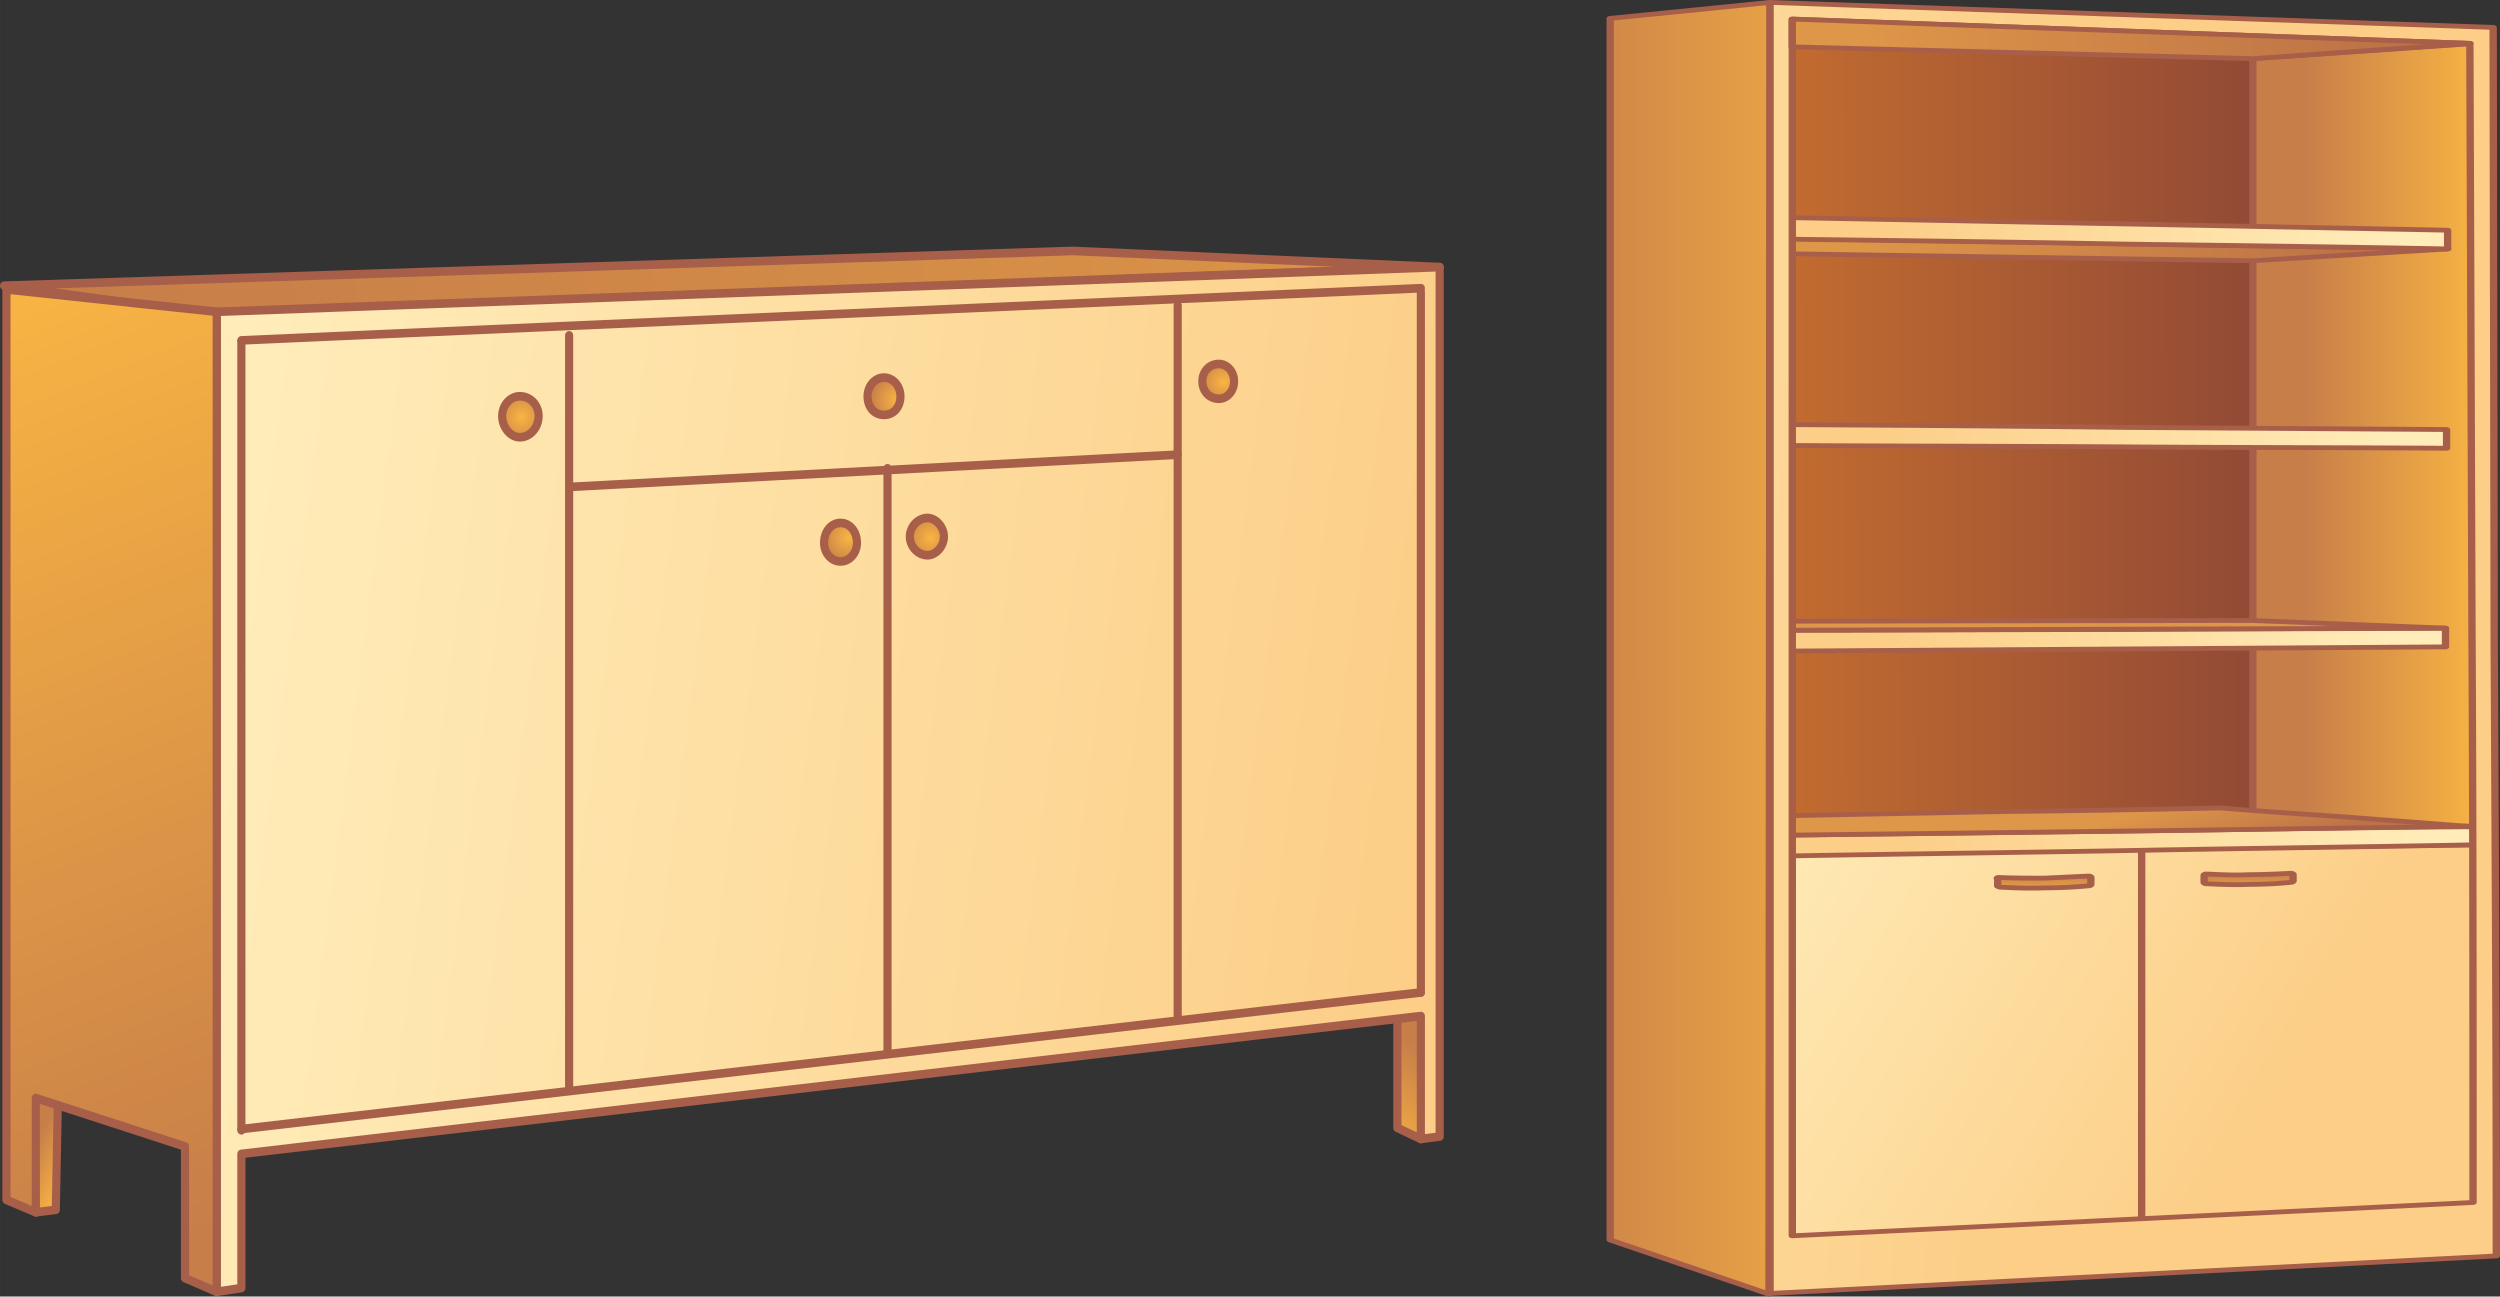 <?xml version="1.0" encoding="UTF-8"?>
<!DOCTYPE svg PUBLIC "-//W3C//DTD SVG 1.1//EN" "http://www.w3.org/Graphics/SVG/1.1/DTD/svg11.dtd">
<!-- Creator: CorelDRAW X8 -->
<svg xmlns="http://www.w3.org/2000/svg" xml:space="preserve" width="57.391mm" height="29.764mm" version="1.1" style="shape-rendering:geometricPrecision; text-rendering:geometricPrecision; image-rendering:optimizeQuality; fill-rule:evenodd; clip-rule:evenodd"
viewBox="0 0 227305 117885"
 xmlns:xlink="http://www.w3.org/1999/xlink">
 <rect x="0" y="0" width="227305" height="117885" fill="#333333" stroke="none"/>
 <defs>
  <style type="text/css">
   <![CDATA[
    .fil1 {fill:#A75F4A;fill-rule:nonzero}
    .fil21 {fill:url(#id0)}
    .fil19 {fill:url(#id1)}
    .fil24 {fill:url(#id2)}
    .fil17 {fill:url(#id3)}
    .fil20 {fill:url(#id4)}
    .fil4 {fill:url(#id5)}
    .fil2 {fill:url(#id6)}
    .fil22 {fill:url(#id7)}
    .fil23 {fill:url(#id8)}
    .fil16 {fill:url(#id9)}
    .fil18 {fill:url(#id10)}
    .fil15 {fill:url(#id11)}
    .fil0 {fill:url(#id12)}
    .fil25 {fill:url(#id13)}
    .fil12 {fill:url(#id14)}
    .fil11 {fill:url(#id15)}
    .fil13 {fill:url(#id16)}
    .fil3 {fill:url(#id17)}
    .fil14 {fill:url(#id18)}
    .fil5 {fill:url(#id19)}
    .fil9 {fill:url(#id20)}
    .fil10 {fill:url(#id21)}
    .fil7 {fill:url(#id22)}
    .fil6 {fill:url(#id23)}
    .fil8 {fill:url(#id24)}
   ]]>
  </style>
  <linearGradient id="id0" gradientUnits="userSpaceOnUse" x1="170691" y1="18039.5" x2="217599" y2="18039.5">
   <stop offset="0" style="stop-opacity:1; stop-color:#FCCE87"/>
   <stop offset="1" style="stop-opacity:1; stop-color:#FFECB9"/>
  </linearGradient>
  <linearGradient id="id1" gradientUnits="userSpaceOnUse" xlink:href="#id0" x1="170691" y1="36856.4" x2="217585" y2="36856.4">
  </linearGradient>
  <linearGradient id="id2" gradientUnits="userSpaceOnUse" x1="217485" y1="7087.55" x2="169360" y2="7088.34">
   <stop offset="0" style="stop-opacity:1; stop-color:#BD7247"/>
   <stop offset="1" style="stop-opacity:1; stop-color:#DE9648"/>
  </linearGradient>
  <linearGradient id="id3" gradientUnits="userSpaceOnUse" xlink:href="#id0" x1="170691" y1="55357.3" x2="217576" y2="55357.3">
  </linearGradient>
  <linearGradient id="id4" gradientUnits="userSpaceOnUse" xlink:href="#id2" x1="214811" y1="25462.5" x2="168296" y2="25463.3">
  </linearGradient>
  <linearGradient id="id5" gradientUnits="userSpaceOnUse" xlink:href="#id0" x1="122278" y1="133929" x2="12877.2" y2="119727">
  </linearGradient>
  <linearGradient id="id6" gradientUnits="userSpaceOnUse" x1="7219.43" y1="96453.2" x2="11054.9" y2="98519.9">
   <stop offset="0" style="stop-opacity:1; stop-color:#C77E49"/>
   <stop offset="1" style="stop-opacity:1; stop-color:#F9B543"/>
  </linearGradient>
  <linearGradient id="id7" gradientUnits="userSpaceOnUse" xlink:href="#id6" x1="211400" y1="79312.8" x2="211419" y2="81587.8">
  </linearGradient>
  <linearGradient id="id8" gradientUnits="userSpaceOnUse" xlink:href="#id0" x1="182527" y1="111935" x2="94478" y2="106221">
  </linearGradient>
  <linearGradient id="id9" gradientUnits="userSpaceOnUse" xlink:href="#id2" x1="194418" y1="81459.8" x2="192214" y2="74600.8">
  </linearGradient>
  <linearGradient id="id10" gradientUnits="userSpaceOnUse" xlink:href="#id2" x1="191659" y1="60091.1" x2="191595" y2="58677.5">
  </linearGradient>
  <linearGradient id="id11" gradientUnits="userSpaceOnUse" xlink:href="#id0" x1="172028" y1="73352.8" x2="221043" y2="73352.8">
  </linearGradient>
  <linearGradient id="id12" gradientUnits="userSpaceOnUse" xlink:href="#id6" x1="135481" y1="99740.9" x2="129762" y2="108063">
  </linearGradient>
  <linearGradient id="id13" gradientUnits="userSpaceOnUse" xlink:href="#id6" x1="192948" y1="79296.2" x2="192968" y2="81684.8">
  </linearGradient>
  <linearGradient id="id14" gradientUnits="userSpaceOnUse" xlink:href="#id6" x1="209463" y1="2190.62" x2="225798" y2="2190.62">
  </linearGradient>
  <linearGradient id="id15" gradientUnits="userSpaceOnUse" x1="208944" y1="114516" x2="162121" y2="114587">
   <stop offset="0" style="stop-opacity:1; stop-color:#8E4736"/>
   <stop offset="1" style="stop-opacity:1; stop-color:#C36C30"/>
  </linearGradient>
  <linearGradient id="id16" gradientUnits="userSpaceOnUse" xlink:href="#id6" x1="139592" y1="-1200.86" x2="173884" y2="-1219.08">
  </linearGradient>
  <linearGradient id="id17" gradientUnits="userSpaceOnUse" xlink:href="#id6" x1="6679.6" y1="21999.3" x2="309185" y2="-17269.9">
  </linearGradient>
  <linearGradient id="id18" gradientUnits="userSpaceOnUse" xlink:href="#id0" x1="189078" y1="130031" x2="141185" y2="101476">
  </linearGradient>
  <linearGradient id="id19" gradientUnits="userSpaceOnUse" xlink:href="#id6" x1="1327.6" y1="118975" x2="-31124.2" y2="38145.2">
  </linearGradient>
  <radialGradient id="id20" gradientUnits="userSpaceOnUse" gradientTransform="matrix(-1.517 0.876 0.876 1.517 151349 -92844)" cx="77139.6" cy="48878.5" r="1434.54" fx="77139.6" fy="48878.5">
   <stop offset="0" style="stop-opacity:1; stop-color:#F9B543"/>
   <stop offset="1" style="stop-opacity:1; stop-color:#C77E49"/>
  </radialGradient>
  <radialGradient id="id21" gradientUnits="userSpaceOnUse" gradientTransform="matrix(-1.442 0.833 0.833 1.442 165784 -92027)" xlink:href="#id20" cx="84551.5" cy="48892" r="1509" fx="84551.5" fy="48892">
  </radialGradient>
  <radialGradient id="id22" gradientUnits="userSpaceOnUse" gradientTransform="matrix(-1.759 1.016 1.016 1.759 188154 -110413)" xlink:href="#id20" cx="81570.3" cy="36334.4" r="1237.3" fx="81570.3" fy="36334.4">
  </radialGradient>
  <radialGradient id="id23" gradientUnits="userSpaceOnUse" gradientTransform="matrix(-1.402 0.809 0.809 1.401 83255 -53612)" xlink:href="#id20" cx="47447.5" cy="37929.8" r="1659.9" fx="47447.5" fy="37929.8">
  </radialGradient>
  <radialGradient id="id24" gradientUnits="userSpaceOnUse" gradientTransform="matrix(-1.485 0.857 0.906 1.404 244934 -109426)" xlink:href="#id20" cx="111253" cy="34768.8" r="1408.4" fx="111253" fy="34768.8">
  </radialGradient>
 </defs>
 <g id="Capa_x0020_1">
  <polygon class="fil0" points="129187,103561 127051,102545 127051,91591 130149,91591 "/>
  <g>
   <path class="fil1" d="M127203 102187l2136 1017 -304 715 -2136 -1016 -219 -358 523 -358zm-304 716c-187,-89 -270,-322 -186,-519 84,-197 304,-285 490,-197l-304 716zm523 -11312l0 10954 -742 0 0 -10954 371 -392 371 392zm-742 0c0,-217 167,-392 371,-392 204,0 371,175 371,392l-742 0zm3469 392l-3098 0 0 -784 3098 0 370 425 -370 359zm0 -784c204,0 371,175 371,392 0,216 -167,392 -371,392l0 -784zm-1331 12329l962 -11971 739 67 -962 11971 -522 324 -217 -391zm739 67c-17,215 -197,375 -401,357 -204,-18 -355,-208 -338,-424l739 67z"/>
  </g>
  <polygon class="fil2" points="3254,110224 5070,109999 5284,98931 3041,98931 "/>
  <g>
   <path class="fil1" d="M5114 110388l-1816 226 -87 -779 1816 -226 414 397 -327 382zm-87 -779c203,-25 388,129 412,344 23,214 -122,410 -325,435l-87 -779zm628 -10670l-214 11067 -741 -15 213 -11068 371 -384 371 400zm-742 -16c4,-216 174,-388 378,-384 205,5 368,184 364,400l-742 -16zm-1872 -384l2243 0 0 784 -2243 0 -371 -384 371 -400zm0 784c-204,0 -371,-175 -371,-392 0,-216 167,-392 371,-392l0 784zm-157 10909l-214 -11293 742 -16 213 11293 -327 398 -414 -382zm741 -16c4,217 -159,396 -363,400 -204,5 -374,-168 -378,-384l741 -16z"/>
  </g>
  <polygon class="fil3" points="19276,28576 130897,24285 97571,22816 371,25979 "/>
  <g>
   <path class="fil1" d="M130910 24676l-111620 4292 -27 -784 111620 -4291 29 0 -2 783zm-27 -783c205,-8 377,161 385,377 7,217 -153,399 -358,406l-27 -783zm-33297 -1468l33326 1468 -31 783 -33326 -1468 4 -784 27 1zm-31 783c-204,-9 -363,-192 -355,-408 8,-216 182,-384 386,-375l-31 783zm-97196 2378l97200 -3162 23 784 -97200 3163 -59 -4 36 -781zm23 785c-204,6 -376,-164 -382,-381 -6,-216 155,-397 359,-404l23 785zm18846 2594l-18905 -2598 96 -777 18905 2597 -34 781 -62 -3zm96 -778c203,28 346,225 320,440 -26,214 -212,366 -416,338l96 -778z"/>
  </g>
  <polygon class="fil4" points="19704,28350 130897,24285 130897,103336 129187,103561 129187,92381 21947,104917 21947,117113 19704,117452 "/>
  <g>
   <path class="fil1" d="M130909 24677l-111192 4065 -26 -784 111193 -4066 384 393 -359 392zm-25 -785c205,-7 377,163 384,379 6,216 -154,399 -359,406l-25 -785zm-358 79444l0 -79051 742 0 0 79051 -325 389 -417 -389zm742 0c0,216 -167,392 -371,392 -205,0 -371,-176 -371,-392l742 0zm-2127 -164l1710 -225 92 778 -1710 225 -416 -389 324 -389zm92 778c-203,27 -388,-125 -414,-340 -25,-215 119,-411 322,-438l92 778zm325 -11569l0 11180 -741 0 0 -11180 330 -389 411 389zm-741 0c0,-216 166,-392 370,-392 205,0 371,176 371,392l-741 0zm-106911 12146l107241 -12535 81 779 -107241 12535 -411 -389 330 -390zm81 779c-203,24 -387,-131 -409,-346 -22,-215 124,-409 328,-433l81 779zm-411 11807l0 -12196 741 0 0 12196 -318 388 -423 -388zm741 0c0,216 -166,392 -370,392 -205,0 -371,-176 -371,-392l741 0zm-2666 -49l2243 -339 105 776 -2242 339 -424 -388 318 -388zm106 776c-203,31 -391,-118 -420,-332 -29,-215 112,-414 314,-444l106 776zm318 -89490l0 89102 -742 0 0 -89102 358 -392 384 392zm-742 0c0,-216 167,-392 371,-392 204,0 371,176 371,392l-742 0z"/>
  </g>
  <polygon class="fil5" points="19704,28350 584,26317 584,94755 584,98931 584,109095 3254,110224 3254,99835 16820,104239 16820,116210 19704,117452 "/>
  <g>
   <path class="fil1" d="M621 25927l19120 2033 -74 780 -19120 -2033 -334 -390 408 -390zm-74 780c-204,-21 -353,-214 -332,-429 20,-215 202,-372 406,-351l-74 780zm-334 82388l0 -82778 742 0 0 82778 -509 364 -233 -364zm742 0c0,216 -167,392 -371,392 -205,0 -371,-176 -371,-392l742 0zm2162 1493l-2671 -1129 276 -728 2670 1129 233 364 -508 364zm275 -728c190,81 283,309 207,510 -76,201 -292,299 -482,218l275 -728zm233 -10025l0 10389 -741 0 0 -10389 479 -375 262 375zm-741 0c0,-216 166,-392 370,-392 205,0 371,176 371,392l-741 0zm13827 4779l-13565 -4405 217 -749 13566 4404 262 375 -480 375zm218 -750c196,64 305,284 245,490 -59,207 -267,323 -463,260l218 -750zm-480 12346l0 -11971 742 0 0 11971 -511 363 -231 -363zm742 0c0,216 -167,392 -371,392 -204,0 -371,-176 -371,-392l742 0zm2373 1605l-2884 -1242 280 -727 2884 1243 231 363 -511 363zm280 -726c189,81 280,311 204,511 -77,201 -294,297 -484,215l280 -726zm231 -88739l0 89102 -742 0 0 -89102 408 -390 334 390zm-742 0c0,-216 167,-392 371,-392 204,0 371,176 371,392l-742 0z"/>
  </g>
  <g>
   <path class="fil1" d="M21987 103048c-204,23 -387,-132 -409,-347 -22,-215 125,-409 328,-433l81 780zm107241 -12422l-107241 12422 -81 -780 107241 -12422 81 780zm-81 -780c204,-23 387,132 409,347 22,215 -125,409 -328,433l-81 -780z"/>
  </g>
  <g>
   <path class="fil1" d="M51377 30496c0,-217 166,-392 371,-392 204,0 370,175 370,392l-741 0zm0 68435l0 -68435 741 0 0 68435 -741 0zm741 0c0,217 -166,392 -370,392 -205,0 -371,-175 -371,-392l741 0z"/>
  </g>
  <g>
   <path class="fil1" d="M80323 42579c0,-216 166,-392 371,-392 204,0 371,176 371,392l-742 0zm0 53192l0 -53192 742 0 0 53192 -742 0zm742 0c0,216 -167,392 -371,392 -205,0 -371,-176 -371,-392l742 0z"/>
  </g>
  <g>
   <path class="fil1" d="M106707 27785c0,-216 166,-392 371,-392 204,0 370,176 370,392l-741 0zm0 64596l0 -64596 741 0 0 64596 -741 0zm741 0c0,217 -166,392 -370,392 -205,0 -371,-175 -371,-392l741 0z"/>
  </g>
  <g>
   <path class="fil1" d="M51766 44667c-204,10 -379,-156 -389,-372 -10,-216 148,-401 352,-412l37 784zm55330 -2938l-55330 2938 -37 -784 55330 -2938 37 784zm-37 -784c204,-10 379,156 389,372 10,217 -147,401 -352,412l-37 -784z"/>
  </g>
  <g>
   <path class="fil1" d="M21962 31339c-204,9 -378,-159 -386,-375 -8,-216 151,-399 355,-408l31 783zm107241 -4743l-107241 4743 -31 -783 107241 -4743 31 783zm-31 -783c204,-9 378,159 386,375 8,216 -151,399 -355,408l-31 -783z"/>
  </g>
  <g>
   <path class="fil1" d="M21576 31060c0,-216 166,-392 371,-392 204,0 370,176 370,392l-741 0zm0 71711l0 -71711 741 0 0 71711 -741 0zm741 0c0,216 -166,392 -370,392 -205,0 -371,-176 -371,-392l741 0z"/>
  </g>
  <g>
   <path class="fil1" d="M128817 26543c0,-216 166,-392 370,-392 205,0 371,176 371,392l-741 0zm0 63693l0 -63693 741 0 0 63693 -741 0zm741 0c0,216 -166,392 -371,392 -204,0 -370,-176 -370,-392l741 0z"/>
  </g>
  <path class="fil6" d="M47261 39756c962,0 1710,-903 1710,-1920 0,-1016 -748,-1807 -1710,-1807 -854,0 -1602,791 -1602,1807 0,1017 748,1920 1602,1920z"/>
  <g>
   <path class="fil1" d="M48600 37836l742 0 0 0 -2 114 -8 114 -13 111 -17 110 -23 109 -27 107 -32 105 -36 103 -40 101 -45 99 -49 96 -52 94 -57 90 -59 87 -64 85 -68 82 -71 78 -75 74 -77 70 -82 67 -84 62 -87 59 -91 53 -93 49 -95 43 -99 39 -101 33 -103 28 -105 22 -107 15 -109 10 -110 3 0 -784 70 -2 68 -6 66 -10 65 -13 64 -17 62 -21 62 -24 61 -28 59 -31 56 -33 57 -38 54 -40 52 -43 51 -47 49 -48 47 -51 45 -54 42 -56 41 -59 37 -61 36 -63 33 -65 29 -65 27 -68 24 -70 22 -70 18 -72 15 -72 12 -75 8 -75 6 -75 1 -76 0 0zm0 0c0,-216 167,-392 371,-392 205,0 371,176 371,392l-742 0zm-1339 -1415l0 -784 0 0 108 3 106 8 105 14 104 19 100 23 100 29 97 35 95 38 93 44 90 48 88 52 84 57 82 61 78 65 76 68 72 73 69 76 65 81 61 82 58 86 53 90 50 92 46 96 41 98 37 100 32 103 28 105 22 108 18 109 13 110 8 112 2 114 -742 0 -1 -75 -6 -74 -8 -73 -12 -71 -14 -70 -18 -67 -21 -66 -23 -65 -27 -63 -28 -60 -32 -59 -34 -57 -37 -55 -40 -54 -41 -50 -43 -48 -46 -46 -48 -44 -50 -41 -52 -39 -54 -36 -56 -34 -57 -30 -59 -28 -62 -25 -62 -22 -65 -18 -66 -16 -66 -13 -68 -8 -71 -6 -72 -2 0 0zm0 0c-204,0 -370,-176 -370,-392 0,-216 166,-392 370,-392l0 784zm-1231 1415l-741 0 0 0 2 -114 8 -111 12 -111 18 -109 23 -108 27 -103 31 -103 36 -100 40 -97 44 -95 48 -91 52 -90 56 -86 58 -82 63 -80 65 -76 69 -72 72 -69 74 -65 78 -61 79 -56 83 -54 85 -49 87 -44 89 -39 92 -35 93 -29 95 -25 96 -20 99 -14 99 -8 99 -3 0 784 -59 2 -60 5 -57 8 -58 12 -58 15 -56 18 -56 21 -55 25 -54 27 -52 30 -51 32 -51 37 -49 38 -48 41 -45 44 -44 47 -42 48 -39 51 -39 54 -36 55 -33 57 -31 60 -29 61 -26 64 -23 64 -21 67 -17 69 -15 70 -12 70 -8 74 -5 74 -2 75 0 0zm0 0c0,217 -166,392 -371,392 -204,0 -370,-175 -370,-392l741 0zm1231 1528l0 784 0 0 -102 -3 -101 -10 -101 -17 -98 -22 -97 -28 -95 -34 -93 -40 -89 -44 -87 -49 -86 -55 -82 -59 -79 -61 -77 -67 -74 -71 -71 -74 -67 -78 -65 -81 -61 -85 -57 -86 -55 -90 -51 -94 -47 -95 -43 -98 -39 -100 -36 -103 -30 -105 -27 -105 -22 -109 -18 -111 -12 -111 -8 -113 -2 -114 741 0 2 76 5 76 8 75 12 74 15 72 19 73 21 72 23 69 27 69 30 66 32 66 34 63 37 61 40 60 40 56 44 54 44 52 47 49 48 45 50 44 51 40 51 37 52 33 54 30 55 27 55 24 55 19 55 17 56 13 55 8 57 6 57 2 0 0zm0 0c205,0 371,176 371,392 0,216 -166,392 -371,392l0 -784z"/>
  </g>
  <path class="fil7" d="M80374 37723c855,0 1495,-677 1495,-1694 0,-903 -640,-1694 -1495,-1694 -854,0 -1495,791 -1495,1694 0,1017 641,1694 1495,1694z"/>
  <g>
   <path class="fil1" d="M81499 36029l741 0 0 0 -2 111 -7 109 -10 107 -15 105 -20 104 -24 101 -27 99 -32 95 -36 94 -40 91 -43 89 -48 85 -50 82 -56 79 -58 76 -61 71 -65 69 -69 65 -71 61 -74 57 -77 52 -78 48 -82 44 -85 41 -86 35 -87 30 -90 26 -92 22 -94 17 -95 12 -95 7 -97 2 0 -784 62 -2 61 -4 59 -8 56 -10 55 -13 55 -16 53 -18 51 -21 49 -23 47 -25 47 -29 44 -30 42 -33 42 -35 38 -37 38 -39 37 -44 34 -44 32 -46 31 -49 28 -52 27 -54 24 -55 22 -59 21 -61 17 -64 16 -66 12 -68 11 -70 7 -74 5 -75 2 -78 0 0zm0 0c0,-216 166,-392 370,-392 205,0 371,176 371,392l-741 0zm-1125 -1302l0 -784 0 0 100 3 97 8 98 14 96 20 92 25 92 30 89 35 86 39 84 44 81 48 79 52 76 57 72 60 69 63 68 68 64 71 60 73 57 77 53 79 50 81 47 85 43 87 40 89 35 91 32 93 27 94 24 97 20 99 15 99 11 101 7 101 2 103 -741 0 -2 -66 -4 -65 -7 -65 -11 -65 -12 -61 -15 -62 -18 -61 -20 -60 -23 -58 -25 -56 -27 -55 -30 -54 -31 -51 -34 -50 -35 -47 -38 -46 -38 -44 -40 -40 -43 -39 -45 -37 -45 -33 -46 -31 -48 -28 -50 -26 -51 -24 -51 -20 -53 -17 -55 -15 -54 -11 -57 -8 -58 -5 -59 -2 0 0zm0 0c-205,0 -371,-176 -371,-392 0,-216 166,-392 371,-392l0 784zm-1125 1302l-741 0 0 0 2 -103 7 -101 11 -101 15 -99 20 -99 24 -97 28 -94 31 -93 35 -91 40 -89 43 -87 47 -85 50 -81 53 -79 57 -77 61 -74 63 -70 67 -67 70 -64 72 -60 76 -57 79 -52 81 -48 84 -44 86 -39 90 -35 90 -30 93 -25 96 -20 97 -14 98 -8 100 -3 0 784 -60 2 -58 5 -56 8 -55 11 -54 15 -53 17 -52 21 -50 23 -49 25 -49 29 -47 31 -44 33 -45 37 -42 39 -41 40 -38 44 -38 46 -35 46 -34 51 -31 51 -30 54 -27 55 -25 56 -22 58 -21 60 -18 61 -15 62 -12 61 -11 65 -7 65 -4 65 -2 66 0 0zm0 0c0,216 -166,392 -370,392 -205,0 -371,-176 -371,-392l741 0zm1125 1302l0 784 0 0 -97 -2 -96 -7 -94 -12 -94 -17 -92 -22 -90 -26 -87 -30 -87 -36 -84 -40 -81 -44 -80 -48 -76 -52 -75 -57 -71 -61 -68 -65 -64 -68 -62 -72 -59 -76 -55 -79 -50 -82 -48 -85 -43 -89 -40 -91 -36 -94 -32 -95 -27 -99 -24 -101 -20 -104 -15 -105 -10 -107 -7 -109 -2 -111 741 0 2 78 5 75 7 74 11 70 12 68 16 66 17 64 21 61 22 59 24 55 27 54 29 52 30 49 33 47 33 43 37 43 38 40 39 37 40 35 43 33 44 30 47 28 48 26 48 23 51 21 53 18 54 16 55 13 57 10 59 8 61 4 62 2 0 0zm0 0c204,0 371,176 371,392 0,216 -167,392 -371,392l0 -784z"/>
  </g>
  <path class="fil8" d="M110816 36255c747,0 1389,-677 1389,-1581 0,-903 -642,-1581 -1389,-1581 -855,0 -1496,678 -1496,1581 0,904 641,1581 1496,1581z"/>
  <g>
   <path class="fil1" d="M111834 34674l741 0 0 0 -2 103 -7 101 -11 99 -15 97 -20 98 -23 93 -28 92 -31 90 -36 88 -39 85 -43 83 -45 80 -49 77 -53 74 -55 71 -58 68 -61 65 -65 62 -66 58 -69 55 -72 51 -74 47 -76 43 -78 40 -80 34 -82 31 -83 27 -85 22 -87 17 -88 12 -88 8 -90 2 0 -784 50 -1 49 -5 50 -7 47 -9 48 -12 46 -15 47 -17 45 -20 45 -23 42 -24 43 -27 41 -30 41 -32 39 -33 36 -36 36 -38 35 -41 33 -42 31 -45 30 -46 28 -49 25 -49 24 -52 21 -53 19 -54 17 -58 15 -58 12 -59 10 -61 7 -63 4 -65 2 -65 0 0zm0 0c0,-216 166,-392 371,-392 204,0 370,176 370,392l-741 0zm-1018 -1189l0 -784 0 0 90 2 88 8 88 12 87 18 85 21 83 27 82 31 80 35 78 39 76 43 74 48 72 51 69 54 66 58 65 62 61 65 58 68 55 71 53 75 49 77 45 79 43 83 39 85 36 88 31 91 28 91 23 94 20 97 15 98 11 99 7 101 2 102 -741 0 -2 -65 -4 -65 -7 -63 -10 -61 -12 -59 -15 -58 -17 -58 -19 -54 -21 -53 -24 -52 -25 -49 -28 -48 -30 -47 -31 -45 -33 -42 -35 -40 -36 -39 -36 -35 -39 -34 -41 -32 -41 -30 -43 -27 -42 -24 -45 -23 -45 -19 -47 -18 -46 -14 -48 -13 -47 -9 -50 -7 -49 -4 -50 -2 0 0zm0 0c-204,0 -371,-176 -371,-392 0,-216 167,-392 371,-392l0 784zm-1125 1189l-742 0 0 0 3 -102 6 -101 12 -101 15 -97 20 -97 24 -95 29 -92 32 -91 36 -88 41 -86 45 -84 47 -80 51 -77 56 -75 58 -72 61 -68 65 -66 68 -61 71 -58 73 -55 76 -50 79 -47 82 -43 82 -38 86 -34 88 -30 90 -26 91 -21 93 -17 95 -12 95 -7 97 -2 0 784 -62 2 -61 4 -59 8 -57 10 -56 13 -55 15 -53 19 -51 20 -51 24 -47 25 -46 26 -46 31 -44 32 -41 34 -39 36 -38 38 -36 41 -35 41 -32 44 -30 46 -29 48 -25 48 -24 51 -22 53 -19 54 -17 57 -15 57 -12 59 -10 61 -7 62 -5 65 -1 65 0 0zm0 0c0,216 -167,392 -371,392 -204,0 -371,-176 -371,-392l742 0zm1125 1189l0 784 0 0 -97 -2 -95 -7 -95 -12 -93 -17 -91 -21 -90 -25 -88 -31 -86 -34 -82 -38 -82 -42 -79 -48 -76 -50 -73 -54 -71 -58 -68 -62 -65 -66 -61 -68 -58 -71 -56 -76 -51 -77 -47 -80 -45 -83 -41 -87 -36 -88 -32 -90 -29 -93 -24 -95 -20 -97 -15 -97 -12 -100 -6 -101 -3 -103 742 0 1 65 5 65 7 62 10 62 12 58 15 57 17 57 19 55 22 53 24 50 25 49 29 47 30 46 32 44 35 42 36 40 38 38 39 36 41 34 44 32 46 31 46 27 47 25 51 23 51 21 53 18 55 15 56 13 57 11 59 7 61 5 62 1 0 0zm0 0c204,0 371,176 371,392 0,216 -167,392 -371,392l0 -784z"/>
  </g>
  <path class="fil9" d="M76422 51049c854,0 1495,-791 1495,-1694 0,-1016 -641,-1807 -1495,-1807 -854,0 -1496,791 -1496,1807 0,903 642,1694 1496,1694z"/>
  <g>
   <path class="fil1" d="M77547 49355l741 0 0 0 -2 103 -7 101 -11 101 -15 100 -20 98 -24 96 -27 95 -32 93 -36 91 -39 89 -43 87 -46 85 -51 81 -53 79 -57 77 -60 74 -65 71 -67 66 -69 64 -73 60 -76 57 -78 52 -81 48 -84 44 -86 39 -90 36 -91 29 -93 25 -95 20 -97 14 -98 8 -100 3 0 -784 59 -2 58 -5 56 -8 55 -11 55 -15 53 -17 51 -21 51 -23 49 -25 48 -29 47 -31 45 -34 45 -36 42 -39 41 -41 39 -43 37 -46 36 -47 33 -50 31 -51 30 -53 27 -56 25 -57 23 -57 20 -60 18 -60 15 -63 13 -63 10 -63 7 -65 4 -65 2 -66 0 0zm0 0c0,-216 166,-392 370,-392 205,0 371,176 371,392l-741 0zm-1125 -1415l0 -784 0 0 100 3 98 9 97 14 96 20 93 25 92 30 89 36 87 40 85 45 82 50 79 54 75 58 74 63 70 66 67 70 64 74 60 77 57 81 54 83 49 86 47 90 42 91 39 94 35 97 31 99 27 101 23 102 20 105 15 108 10 107 7 110 2 111 -741 0 -2 -78 -5 -77 -7 -75 -10 -73 -13 -72 -16 -71 -19 -67 -21 -66 -23 -64 -25 -62 -28 -60 -29 -57 -32 -55 -34 -53 -36 -49 -37 -48 -39 -45 -41 -43 -42 -40 -43 -36 -45 -35 -47 -32 -47 -29 -48 -26 -50 -23 -52 -21 -52 -17 -55 -14 -54 -12 -56 -8 -58 -5 -59 -2 0 0zm0 0c-204,0 -371,-176 -371,-392 0,-216 167,-392 371,-392l0 784zm-1125 1415l-741 0 0 0 2 -111 6 -110 11 -107 15 -107 19 -106 24 -103 26 -100 32 -99 35 -96 38 -95 43 -92 47 -89 49 -86 53 -83 58 -81 60 -77 63 -73 67 -71 71 -66 72 -62 77 -59 79 -54 82 -50 85 -45 87 -40 89 -36 92 -30 92 -25 96 -21 98 -13 98 -9 100 -3 0 784 -59 2 -59 5 -55 8 -55 12 -54 14 -52 17 -52 21 -50 23 -49 27 -47 28 -46 32 -45 34 -44 37 -42 40 -40 42 -40 46 -36 48 -36 49 -34 53 -32 55 -30 58 -27 59 -26 61 -23 65 -21 66 -18 68 -16 70 -13 71 -10 74 -8 75 -4 77 -2 78 0 0zm0 0c0,216 -166,392 -371,392 -204,0 -370,-176 -370,-392l741 0zm1125 1302l0 784 0 0 -100 -3 -98 -8 -97 -14 -96 -20 -93 -25 -90 -30 -90 -35 -86 -39 -84 -44 -81 -48 -79 -52 -76 -57 -72 -60 -70 -64 -67 -67 -64 -70 -60 -74 -57 -77 -53 -79 -51 -81 -46 -85 -43 -87 -40 -89 -35 -91 -32 -93 -27 -94 -24 -97 -20 -99 -15 -99 -11 -101 -7 -101 -2 -103 741 0 2 66 4 65 7 65 10 65 12 61 16 62 18 61 20 60 23 58 24 56 28 55 29 54 32 51 33 50 36 47 37 46 39 44 40 40 43 39 45 37 44 33 47 31 48 28 50 26 51 23 51 21 53 17 54 15 55 11 56 8 59 5 59 2 0 0zm0 0c204,0 371,176 371,392 0,216 -167,392 -371,392l0 -784z"/>
  </g>
  <path class="fil10" d="M84327 50484c747,0 1495,-790 1495,-1694 0,-903 -748,-1694 -1495,-1694 -856,0 -1603,791 -1603,1694 0,904 747,1694 1603,1694z"/>
  <g>
   <path class="fil1" d="M85451 48790l741 0 0 0 -2 106 -8 105 -13 102 -18 102 -23 99 -27 98 -31 94 -36 95 -40 91 -43 89 -47 87 -49 82 -54 82 -57 77 -59 76 -62 72 -65 69 -69 66 -69 61 -72 59 -76 56 -77 52 -79 47 -81 43 -83 39 -85 36 -87 30 -87 25 -91 20 -91 14 -91 9 -93 3 0 -784 47 -2 48 -4 48 -8 48 -10 50 -15 49 -17 49 -20 50 -24 49 -26 49 -30 48 -31 47 -35 46 -37 46 -41 43 -42 42 -45 41 -47 38 -48 37 -52 35 -52 33 -55 30 -55 27 -57 26 -58 22 -58 19 -61 17 -60 14 -62 11 -61 8 -63 5 -63 2 -63 0 0zm0 0c0,-216 166,-392 371,-392 204,0 370,176 370,392l-741 0zm-1124 -1302l0 -784 0 0 93 3 91 9 91 15 91 20 87 25 87 30 85 35 83 39 81 44 79 47 77 51 76 56 72 59 69 61 69 67 65 69 62 72 59 75 57 78 54 81 49 83 47 86 43 89 40 91 36 95 31 95 27 97 23 100 18 101 13 103 8 104 2 106 -741 0 -2 -63 -5 -62 -8 -63 -11 -62 -14 -61 -17 -61 -19 -61 -22 -58 -26 -58 -27 -56 -30 -56 -33 -55 -35 -52 -37 -51 -38 -49 -41 -47 -42 -45 -43 -41 -46 -41 -46 -38 -47 -34 -48 -32 -49 -30 -49 -26 -50 -24 -49 -19 -49 -17 -50 -15 -48 -11 -48 -7 -48 -5 -47 -2 0 0zm0 0c-205,0 -371,-176 -371,-392 0,-216 166,-392 371,-392l0 784zm-1232 1302l-742 0 0 0 3 -106 8 -104 13 -103 18 -102 23 -100 28 -98 33 -97 36 -93 40 -92 45 -89 48 -87 52 -85 55 -80 59 -79 63 -75 65 -73 70 -70 71 -65 74 -62 76 -59 80 -55 82 -51 85 -47 87 -43 88 -39 91 -34 93 -29 94 -24 97 -20 98 -13 98 -9 101 -3 0 784 -60 2 -60 5 -59 8 -57 12 -58 15 -57 18 -56 21 -56 24 -54 27 -53 30 -52 32 -51 35 -49 38 -48 40 -46 42 -44 45 -42 46 -40 49 -38 50 -36 53 -33 53 -30 54 -29 57 -25 58 -23 59 -20 59 -17 60 -14 61 -11 61 -7 63 -6 62 -1 63 0 0zm0 0c0,216 -167,392 -371,392 -204,0 -371,-176 -371,-392l742 0zm1232 1302l0 784 0 0 -101 -3 -98 -8 -98 -14 -97 -19 -94 -25 -93 -29 -91 -34 -88 -38 -87 -43 -85 -47 -82 -51 -80 -56 -76 -59 -74 -61 -71 -66 -70 -70 -65 -72 -63 -75 -59 -79 -55 -81 -52 -85 -48 -87 -45 -89 -40 -91 -36 -94 -33 -96 -28 -99 -23 -99 -18 -103 -13 -102 -8 -105 -3 -106 742 0 1 63 6 63 7 63 11 60 14 62 17 60 20 59 23 59 25 57 29 57 30 55 33 53 36 52 38 50 40 49 42 47 44 44 46 42 48 41 49 38 51 34 52 32 53 30 54 27 56 24 56 21 57 18 58 16 57 11 59 8 60 5 60 2 0 0zm0 0c204,0 370,176 370,392 0,216 -166,392 -370,392l0 -784z"/>
  </g>
  <path class="fil11" d="M162959 1735l61607 2146 192 53609c95,17491 95,34918 95,52346l-61894 3220 0 -111321z"/>
  <g>
   <path class="fil1" d="M224548 4100l-61607 -2146 36 -438 61607 2146 316 219 -352 219zm36 -438c184,7 325,110 316,231 -10,121 -168,214 -352,207l36 -438zm-160 53829l-193 -53609 669 -1 192 53609 -668 1 0 0zm668 -1c1,121 -148,220 -333,220 -185,0 -335,-99 -335,-219l668 -1zm-213 52564l-53 -437 -307 219 0 -1634 0 -1634 0 -1634 0 -1634 -1 -1634 0 -1634 -1 -1634 0 -1634 0 -1634 -1 -1635 -1 -1634 -2 -1635 -1 -1634 -1 -1635 -2 -1635 -2 -1635 -3 -1635 -2 -1636 -3 -1636 -3 -1636 -4 -1636 -4 -1637 -5 -1636 -4 -1638 -6 -1637 -5 -1637 -6 -1638 -7 -1638 -7 -1639 -7 -1638 -8 -1639 -9 -1640 668 -2 9 1640 8 1639 8 1639 7 1639 6 1638 6 1638 6 1637 5 1638 5 1637 4 1636 4 1637 4 1636 3 1636 3 1636 3 1636 2 1636 2 1635 2 1635 2 1635 1 1634 1 1635 1 1634 1 1635 1 1634 0 1634 0 1634 1 1634 0 1634 0 1634 0 1634 0 1634 0 1634 -308 218zm308 -218c0,121 -150,219 -334,219 -185,0 -334,-98 -334,-219l668 0zm-62255 3002l61894 -3221 53 437 -61894 3221 -360 -219 307 -218zm53 437c-183,9 -345,-81 -359,-201 -15,-121 123,-227 306,-236l53 437zm308 -111540l0 111321 -668 0 0 -111321 352 -219 316 219zm-668 0c0,-121 149,-220 334,-220 184,0 334,99 334,220l-668 0z"/>
  </g>
  <polygon class="fil12" points="225047,3945 204832,5334 204832,74791 224951,77064 "/>
  <g>
   <path class="fil1" d="M204797 5116l20215 -1389 70 436 -20215 1389 -369 -218 299 -218zm70 436c-183,13 -348,-75 -367,-195 -19,-121 114,-229 297,-241l70 436zm-369 69239l0 -69457 669 0 0 69457 -391 217 -278 -217zm669 0c0,121 -150,220 -335,220 -184,0 -334,-99 -334,-220l669 0zm19727 2490l-20118 -2273 113 -433 20118 2273 278 216 -391 217zm113 -433c182,20 304,134 273,254 -31,119 -204,199 -386,179l113 -433zm374 -72903l-96 73119 -669 0 97 -73119 299 -218 369 218zm-668 0c0,-121 150,-220 334,-220 185,0 334,99 334,220l-668 0z"/>
  </g>
  <polygon class="fil13" points="160937,219 146402,1671 146402,112740 160841,117666 "/>
  <g>
   <path class="fil1" d="M146352 1455l14535 -1452 101 433 -14536 1452 -384 -217 284 -216zm100 433c-182,18 -353,-64 -380,-184 -28,-119 97,-231 280,-249l100 433zm-384 110852l0 -111069 668 0 0 111069 -488 195 -180 -195zm668 0c0,121 -150,220 -334,220 -185,0 -334,-99 -334,-220l668 0zm13951 5120l-14439 -4925 308 -389 14439 4925 180 195 -488 194zm308 -389c164,56 228,188 143,296 -85,107 -287,148 -451,93l308 -389zm277 -117252l-97 117447 -668 0 96 -117447 284 -216 385 216zm-669 0c0,-120 150,-219 334,-219 185,0 335,99 335,219l-669 0z"/>
  </g>
  <path class="fil14" d="M194725 77191l0 33971c10298,-505 20407,-947 30322,-1453 0,-10860 0,-22037 0,-32897l-30322 379zm0 0l0 33971c-10397,505 -20985,947 -31766,1452l-96 -34981 31862 -442z"/>
  <g>
   <path class="fil1" d="M194390 111162l0 -33971 669 0 0 33971 -309 218 -360 -218zm669 0c0,121 -150,219 -334,219 -185,0 -335,-98 -335,-219l669 0zm29654 -1453l668 0 -308 219 -930 47 -932 47 -933 47 -933 46 -935 46 -936 45 -937 46 -938 45 -940 45 -940 45 -941 45 -943 45 -944 44 -945 45 -945 44 -947 44 -949 45 -949 44 -951 45 -951 44 -953 45 -954 45 -954 45 -956 45 -957 45 -958 45 -960 46 -960 46 -961 46 -963 47 -964 46 -964 47 -50 -437 965 -47 964 -47 962 -46 962 -46 961 -46 960 -46 958 -45 957 -46 956 -45 955 -44 954 -45 953 -45 951 -45 950 -44 950 -44 948 -45 947 -44 946 -45 944 -44 944 -45 942 -44 942 -45 940 -45 939 -45 938 -45 937 -46 935 -45 935 -46 933 -47 932 -46 931 -47 930 -47 -308 218zm308 -218c184,-9 345,81 359,201 14,121 -124,227 -307,236l-52 -437zm32 -32460l-12 -438 340 219 0 1019 0 1021 0 1022 0 1024 0 1026 0 1026 0 1028 0 1029 0 1029 0 1031 0 1031 0 1032 0 1032 0 1033 0 1033 0 1033 0 1033 0 1032 0 1033 0 1032 0 1032 0 1032 0 1030 0 1030 0 1028 0 1028 0 1027 0 1025 0 1024 0 1023 0 1020 0 1019 -668 0 0 -1019 0 -1020 0 -1023 0 -1024 0 -1025 0 -1027 0 -1028 0 -1028 0 -1030 0 -1030 0 -1032 0 -1032 0 -1032 0 -1033 0 -1032 0 -1033 0 -1033 0 -1033 0 -1033 0 -1032 0 -1032 0 -1031 0 -1031 0 -1029 0 -1029 0 -1028 0 -1026 0 -1026 0 -1024 0 -1022 0 -1021 0 -1019 340 219zm-340 -219c0,-121 149,-219 334,-219 184,0 334,98 334,219l-668 0zm-29995 159l30323 -378 12 438 -30322 379 -341 -219 328 -220zm13 439c-185,2 -337,-94 -341,-215 -3,-121 144,-221 328,-224l13 439zm-341 33752l0 -33971 669 0 0 33971 -310 218 -359 -218zm669 0c0,121 -150,219 -334,219 -185,0 -335,-98 -335,-219l669 0zm-32434 1453l668 -1 -358 -218 1010 -48 1010 -46 1008 -47 1006 -46 1006 -46 1005 -46 1003 -45 1003 -46 1001 -45 1000 -45 999 -44 998 -45 997 -44 995 -45 994 -44 994 -45 992 -44 991 -45 989 -44 989 -45 988 -44 986 -45 985 -45 984 -45 983 -45 982 -45 981 -46 979 -46 979 -46 977 -47 976 -47 975 -47 49 437 -975 48 -977 46 -977 47 -979 46 -980 46 -981 46 -982 45 -983 45 -984 45 -986 45 -986 45 -988 45 -989 44 -990 45 -991 44 -992 44 -993 45 -995 44 -995 45 -997 44 -997 45 -1000 45 -999 44 -1002 46 -1002 45 -1003 45 -1005 46 -1005 46 -1007 46 -1008 47 -1008 47 -1010 47 -358 -218zm358 218c-185,8 -345,-83 -358,-203 -13,-121 126,-226 310,-234l48 437zm214 -35201l96 34982 -668 1 -97 -34982 328 -219 341 218zm-669 1c0,-121 149,-220 334,-220 184,0 335,98 335,219l-669 1zm32204 -223l-31862 442 -14 -438 31862 -442 341 219 -327 219zm-14 -438c184,-3 337,93 341,214 4,121 -143,221 -327,224l-14 -438z"/>
  </g>
  <path class="fil15" d="M224951 75107c0,568 0,1137 0,1705 -10108,189 -20215,316 -30515,505 -10396,189 -20889,316 -31573,505 0,-631 0,-1263 0,-1894 10684,-126 21177,-253 31573,-379 10300,-126 20407,-316 30515,-442z"/>
  <g>
   <path class="fil1" d="M224960 77031l-19 -438 -325 219 0 -53 0 -53 0 -54 0 -53 0 -54 0 -53 0 -53 0 -53 0 -54 0 -53 0 -53 0 -53 0 -54 0 -53 0 -53 0 -54 0 -53 0 -53 0 -53 0 -54 0 -53 0 -53 0 -53 0 -54 0 -53 0 -53 0 -53 0 -54 0 -53 0 -53 0 -54 0 -53 669 0 0 53 0 54 0 53 0 53 0 54 0 53 0 53 0 53 0 54 0 53 0 53 0 53 0 54 0 53 0 53 0 53 0 54 0 53 0 53 0 54 0 53 0 53 0 53 0 54 0 53 0 53 0 53 0 54 0 53 0 54 0 53 0 53 -325 219zm325 -219c0,121 -150,219 -334,219 -185,0 -335,-98 -335,-219l669 0zm-30840 724l-18 -438 -1 0 966 -17 964 -18 963 -17 962 -16 961 -17 960 -16 960 -15 958 -16 957 -16 957 -15 955 -15 955 -15 955 -15 953 -15 953 -15 953 -15 951 -14 952 -15 950 -15 951 -15 950 -15 949 -15 949 -15 949 -16 948 -16 949 -15 947 -16 948 -17 948 -16 947 -17 947 -18 948 -17 19 438 -948 17 -947 18 -948 17 -948 16 -948 17 -949 16 -948 16 -948 15 -949 16 -950 15 -950 15 -949 15 -951 15 -950 15 -952 15 -951 14 -953 15 -953 15 -954 15 -954 15 -955 15 -955 15 -957 15 -957 16 -958 16 -959 15 -959 16 -962 17 -961 16 -963 17 -964 18 -964 17 -1 0zm1 0c-185,3 -339,-92 -344,-213 -5,-120 140,-222 324,-225l20 438zm-31918 286l669 0 -343 -219 1001 -17 1000 -18 1000 -17 997 -16 997 -17 996 -16 995 -15 994 -16 992 -16 992 -15 991 -15 990 -15 989 -15 988 -15 988 -15 986 -15 985 -14 985 -15 983 -15 984 -15 982 -15 981 -15 981 -15 980 -16 979 -16 979 -15 978 -16 977 -17 977 -16 975 -17 976 -18 975 -17 18 438 -975 17 -976 18 -976 17 -976 16 -978 17 -978 16 -979 15 -979 16 -981 16 -981 15 -981 15 -982 15 -984 15 -984 15 -985 15 -985 14 -986 15 -988 15 -987 15 -989 15 -990 15 -991 15 -992 15 -992 16 -994 16 -995 15 -995 16 -997 17 -998 16 -998 17 -1000 18 -1001 17 -344 -219zm344 219c-185,3 -339,-92 -344,-213 -4,-121 141,-222 326,-225l18 438zm-15 -2332l12 438 328 -219 0 59 0 59 0 59 0 60 0 59 0 59 0 59 0 59 0 60 0 59 0 59 0 59 0 60 0 59 0 59 0 59 0 59 0 59 0 59 0 60 0 59 0 59 0 59 0 59 0 60 0 59 0 59 0 59 0 60 0 59 0 59 0 59 -669 0 0 -59 0 -59 0 -59 0 -60 0 -59 0 -59 0 -59 0 -60 0 -59 0 -59 0 -59 0 -59 0 -60 0 -59 0 -59 0 -59 0 -59 0 -59 0 -59 0 -60 0 -59 0 -59 0 -59 0 -60 0 -59 0 -59 0 -59 0 -59 0 -60 0 -59 0 -59 0 -59 329 -219zm-329 219c0,-121 150,-219 335,-219 184,0 334,98 334,219l-669 0zm31902 -598l12 438 0 0 -975 12 -975 12 -976 12 -977 12 -978 12 -978 11 -978 12 -979 12 -981 12 -980 12 -982 12 -982 12 -983 11 -984 12 -985 12 -986 12 -986 12 -987 12 -988 11 -989 12 -990 12 -991 12 -992 12 -992 12 -994 12 -995 12 -996 11 -997 12 -997 12 -999 12 -1000 12 -1001 11 -12 -438 1001 -12 1000 -12 999 -12 998 -12 996 -12 996 -11 995 -12 994 -12 992 -12 992 -12 991 -12 990 -12 989 -11 988 -12 987 -12 987 -12 985 -12 984 -11 984 -12 983 -12 983 -12 981 -12 981 -12 980 -12 979 -12 979 -12 978 -11 977 -12 977 -12 976 -12 976 -12 975 -11 0 0zm0 0c184,-2 337,94 340,215 3,121 -143,221 -328,223l-12 -438zm30855 -223l-669 0 341 219 -947 12 -948 13 -948 12 -947 13 -948 13 -947 14 -949 14 -948 14 -949 14 -950 14 -949 14 -949 15 -951 15 -950 14 -952 15 -951 15 -953 15 -953 15 -954 14 -954 15 -955 15 -956 14 -956 14 -958 14 -958 14 -959 14 -960 14 -962 13 -961 13 -963 12 -964 13 -966 12 -12 -438 965 -12 963 -13 963 -12 962 -13 961 -13 959 -14 959 -14 958 -14 958 -14 956 -14 956 -14 954 -15 955 -15 953 -14 953 -15 953 -15 951 -15 952 -15 950 -14 951 -15 950 -15 949 -14 950 -14 949 -14 948 -14 948 -14 949 -14 948 -13 948 -13 948 -12 947 -13 948 -12 341 219zm-341 -219c185,-3 338,94 341,215 3,120 -143,221 -328,223l-13 -438z"/>
  </g>
  <path class="fil16" d="M162863 75928c10588,-126 21080,-253 31477,-379 10300,-126 20407,-316 30418,-379 -3754,-316 -7508,-568 -11359,-884 -3850,-252 -7604,-505 -11455,-821 -6449,127 -12898,253 -19348,316 -6546,128 -13091,253 -19733,379 0,568 0,1200 0,1768z"/>
  <g>
   <path class="fil1" d="M194333 75330l13 438 0 0 -975 12 -976 12 -975 12 -977 12 -978 12 -977 11 -978 12 -979 12 -979 12 -981 12 -980 12 -981 12 -982 11 -982 12 -984 12 -983 12 -983 12 -985 12 -985 11 -985 12 -987 12 -987 12 -987 12 -988 12 -989 12 -989 12 -989 11 -990 12 -991 12 -991 12 -992 12 -992 11 -12 -438 992 -12 992 -12 991 -12 991 -12 990 -12 989 -11 989 -12 989 -12 988 -12 987 -12 987 -12 986 -12 985 -11 985 -12 985 -12 984 -12 984 -12 982 -11 982 -12 982 -12 981 -12 981 -12 980 -12 979 -12 979 -12 979 -12 978 -11 976 -12 977 -12 976 -12 975 -12 975 -11 0 0zm0 0c185,-2 338,94 341,215 3,121 -143,221 -328,223l-13 -438zm30383 58l85 -435 -40 437 -938 6 -939 7 -940 8 -940 8 -941 9 -942 9 -942 10 -943 11 -944 11 -944 11 -946 12 -945 11 -947 13 -948 13 -948 13 -950 13 -950 13 -951 14 -952 14 -953 13 -953 14 -955 14 -956 14 -957 13 -957 14 -959 14 -960 13 -961 13 -961 13 -964 12 -964 13 -965 12 -13 -438 966 -12 963 -13 963 -12 962 -13 960 -13 960 -13 958 -14 958 -14 956 -13 956 -14 955 -14 954 -14 953 -13 952 -14 951 -14 950 -13 949 -13 949 -13 948 -13 947 -13 947 -11 945 -13 945 -11 944 -11 944 -11 943 -10 942 -9 941 -9 941 -8 941 -8 940 -7 939 -6 -39 437zm39 -437c185,-1 336,97 337,217 2,121 -146,221 -331,222l-6 -439zm-11389 -446l67 -437 8 1 360 29 360 30 359 28 359 28 358 28 358 28 357 28 358 27 356 28 356 27 356 27 356 27 355 27 355 26 355 27 354 27 354 26 354 27 354 27 353 26 353 27 353 27 354 27 352 28 353 27 353 28 352 28 353 28 352 29 353 28 352 30 353 29 -85 435 -352 -30 -351 -29 -352 -28 -352 -29 -351 -28 -352 -28 -352 -27 -352 -28 -353 -27 -352 -27 -353 -27 -353 -27 -353 -27 -354 -27 -353 -26 -355 -27 -353 -27 -355 -26 -355 -27 -356 -27 -355 -27 -357 -27 -356 -27 -358 -27 -357 -28 -358 -27 -358 -28 -359 -28 -359 -29 -360 -29 -361 -29 -361 -29 8 1zm-8 -1c-183,-15 -313,-125 -290,-245 23,-120 190,-205 373,-190l-83 435zm-11404 -820l-20 -438 52 2 360 29 360 29 359 29 359 28 358 28 358 28 358 27 357 27 357 27 357 27 357 26 356 26 357 26 356 26 356 25 357 26 356 25 357 24 356 25 356 25 357 24 356 24 358 24 357 25 358 24 357 24 359 23 358 24 360 24 359 24 360 23 361 24 -67 437 -361 -24 -360 -24 -360 -24 -359 -23 -359 -24 -358 -24 -359 -24 -358 -24 -357 -24 -358 -24 -356 -24 -358 -25 -357 -25 -357 -25 -356 -25 -357 -25 -357 -25 -357 -25 -356 -26 -357 -26 -358 -26 -357 -27 -358 -26 -357 -27 -358 -27 -359 -27 -359 -28 -359 -28 -359 -29 -361 -29 -360 -29 -361 -29 51 1zm-51 -1c-183,-15 -313,-125 -290,-245 22,-120 190,-205 373,-190l-83 435zm-19297 317l-20 -438 5 0 605 -6 604 -7 604 -7 604 -7 605 -8 604 -7 604 -8 605 -8 604 -9 605 -9 604 -9 605 -9 604 -10 604 -10 605 -10 605 -10 604 -11 604 -10 605 -11 604 -11 605 -11 604 -11 605 -11 605 -12 604 -11 604 -12 605 -12 605 -12 604 -11 605 -12 604 -12 605 -12 20 438 -605 12 -604 12 -605 12 -604 11 -605 12 -605 12 -604 12 -605 11 -605 12 -605 11 -604 11 -605 11 -605 11 -604 11 -606 10 -604 11 -605 10 -605 10 -604 10 -606 10 -604 9 -605 9 -605 9 -605 9 -604 8 -605 8 -605 8 -605 8 -605 7 -605 7 -605 6 -605 6 5 0zm-5 0c-184,2 -336,-95 -339,-216 -3,-121 144,-221 329,-222l10 438zm-19404 160l-669 0 325 -219 622 -12 622 -12 621 -12 622 -12 620 -11 619 -12 620 -12 619 -12 618 -12 619 -11 617 -12 618 -12 616 -12 617 -12 617 -11 616 -12 615 -12 616 -12 615 -12 615 -11 615 -12 615 -12 615 -12 614 -12 614 -11 614 -12 613 -12 614 -13 614 -11 614 -12 614 -12 613 -12 20 438 -614 12 -613 12 -614 12 -614 12 -614 12 -614 12 -613 12 -615 11 -614 12 -614 12 -615 12 -615 12 -615 11 -615 12 -616 12 -616 12 -616 12 -616 11 -617 12 -617 12 -617 12 -618 12 -619 11 -617 12 -619 12 -620 12 -620 12 -620 12 -621 11 -621 12 -622 12 -623 12 325 -219zm-325 219c-184,3 -338,-92 -344,-213 -5,-120 141,-222 325,-225l19 438zm-15 1330l12 438 -341 -219 0 -53 0 -54 0 -55 0 -54 0 -54 0 -56 0 -55 0 -55 0 -55 0 -56 0 -56 0 -56 0 -56 0 -56 0 -57 0 -56 0 -56 0 -56 0 -57 0 -56 0 -56 0 -56 0 -55 0 -56 0 -55 0 -55 0 -55 0 -55 0 -54 0 -55 0 -54 0 -53 669 0 0 53 0 54 0 55 0 54 0 55 0 55 0 55 0 55 0 56 0 55 0 56 0 56 0 56 0 57 0 56 0 56 0 56 0 57 0 56 0 56 0 56 0 56 0 56 0 55 0 55 0 55 0 56 0 54 0 54 0 55 0 54 0 53 -340 -219zm340 219c0,121 -150,219 -334,219 -185,0 -335,-98 -335,-219l669 0z"/>
  </g>
  <path class="fil17" d="M222352 57111c0,568 0,1137 0,1705 -9627,63 -19447,126 -29264,189 -9914,64 -20022,127 -30225,190 0,-632 0,-1263 0,-1894 10203,0 20311,-64 30225,-64 9915,-63 19637,-63 29264,-126z"/>
  <g>
   <path class="fil1" d="M222355 59036l-6 -439 -332 219 0 -53 0 -53 0 -54 0 -53 0 -53 0 -53 0 -54 0 -53 0 -53 0 -54 0 -53 0 -53 0 -54 0 -53 0 -53 0 -54 0 -53 0 -53 0 -53 0 -54 0 -53 0 -53 0 -53 0 -54 0 -53 0 -53 0 -53 0 -54 0 -53 0 -53 0 -53 0 -54 669 0 0 54 0 53 0 53 0 53 0 54 0 53 0 53 0 53 0 54 0 53 0 53 0 53 0 54 0 53 0 53 0 53 0 54 0 53 0 53 0 54 0 53 0 53 0 54 0 53 0 53 0 54 0 53 0 53 0 53 0 54 0 53 0 53 -331 220zm331 -220c0,121 -150,220 -334,220 -185,0 -335,-99 -335,-220l669 0zm-29595 409l-6 -439 0 0 920 -6 921 -6 920 -6 920 -6 920 -6 920 -6 920 -5 919 -6 920 -6 919 -6 918 -6 918 -6 918 -6 917 -6 917 -6 916 -6 916 -6 915 -6 915 -5 914 -6 913 -6 912 -6 912 -6 910 -6 911 -6 909 -6 908 -6 907 -6 906 -5 905 -6 905 -6 903 -6 6 439 -903 5 -904 6 -905 6 -907 6 -907 6 -908 6 -909 6 -910 6 -911 6 -912 6 -912 6 -913 5 -914 6 -915 6 -915 6 -915 6 -917 6 -917 6 -917 6 -918 6 -918 6 -918 6 -919 6 -919 6 -920 6 -920 5 -919 6 -921 6 -920 6 -920 6 -920 6 -921 6 0 0zm0 0c-184,1 -335,-97 -337,-218 -2,-120 146,-220 331,-221l6 439zm-30563 -30l669 0 -338 -220 957 -6 955 -6 956 -5 954 -6 954 -6 953 -6 953 -6 951 -6 952 -6 950 -6 950 -6 949 -6 948 -5 947 -6 947 -6 946 -6 945 -6 943 -6 943 -6 943 -6 941 -6 940 -6 940 -5 938 -6 938 -6 936 -6 936 -6 934 -6 934 -6 932 -6 931 -6 930 -6 6 439 -930 6 -931 6 -932 6 -934 6 -934 6 -935 6 -937 5 -937 6 -939 6 -939 6 -941 6 -941 6 -942 6 -943 6 -944 6 -945 6 -946 5 -946 6 -948 6 -948 6 -949 6 -950 6 -950 6 -951 6 -952 6 -953 6 -953 5 -954 6 -954 6 -955 6 -956 6 -956 6 -338 -219zm338 219c-185,1 -336,-96 -338,-217 -1,-121 147,-221 331,-222l7 439zm-3 -2333l0 439 334 -219 0 59 0 59 0 59 0 60 0 59 0 59 0 59 0 59 0 60 0 59 0 59 0 59 0 59 0 59 0 60 0 59 0 59 0 59 0 59 0 60 0 59 0 59 0 59 0 59 0 59 0 60 0 59 0 59 0 59 0 59 0 60 0 59 -669 0 0 -59 0 -60 0 -59 0 -59 0 -59 0 -59 0 -60 0 -59 0 -59 0 -59 0 -59 0 -59 0 -60 0 -59 0 -59 0 -59 0 -59 0 -60 0 -59 0 -59 0 -59 0 -59 0 -59 0 -60 0 -59 0 -59 0 -59 0 -59 0 -60 0 -59 0 -59 0 -59 335 -220zm-335 220c0,-121 150,-220 335,-220 184,0 334,99 334,220l-669 0zm30557 -283l6 439 -3 0 -929 0 -932 1 -932 0 -933 2 -934 1 -935 2 -937 2 -937 2 -939 2 -939 3 -940 2 -942 3 -942 3 -943 3 -944 3 -945 3 -945 2 -947 3 -947 3 -949 3 -949 3 -950 3 -950 2 -951 2 -952 2 -953 2 -953 2 -954 1 -955 2 -955 0 -956 1 -956 0 0 -439 955 0 956 0 955 -1 954 -1 954 -2 953 -2 953 -2 951 -2 952 -2 950 -2 949 -3 949 -3 948 -3 948 -2 946 -4 946 -2 945 -3 944 -3 943 -3 942 -3 942 -3 940 -2 940 -3 938 -2 938 -2 936 -2 936 -2 934 -1 934 -1 933 -1 931 -1 930 0 -3 0zm3 0c185,0 334,99 334,219 0,121 -149,220 -334,220l0 -439zm29598 93l-669 0 338 220 -903 5 -904 6 -903 5 -905 4 -906 5 -906 4 -906 4 -908 4 -907 4 -909 3 -910 3 -910 4 -911 3 -911 3 -913 3 -913 3 -914 3 -915 3 -916 3 -917 3 -917 3 -919 3 -920 4 -920 4 -922 3 -922 4 -923 4 -925 5 -926 5 -926 5 -927 5 -930 6 -6 -439 929 -6 928 -5 927 -5 926 -5 925 -4 923 -5 923 -4 922 -3 920 -4 920 -3 919 -4 918 -3 916 -3 916 -3 915 -3 914 -3 914 -3 912 -3 912 -3 911 -3 910 -3 909 -4 909 -3 907 -4 907 -4 907 -4 905 -4 906 -4 904 -5 904 -5 903 -5 903 -6 337 219zm-337 -219c184,-2 335,96 337,217 2,121 -147,220 -331,222l-6 -439z"/>
  </g>
  <polygon class="fil18" points="162863,57301 222257,57111 204832,56417 162863,56480 "/>
  <g>
   <path class="fil1" d="M222258 57331l-59394 189 -3 -439 59394 -189 22 0 -19 439zm-3 -439c185,-1 335,97 336,218 1,121 -148,220 -333,221l-3 -439zm-17403 -694l17425 694 -41 438 -17424 -694 19 -439 21 1zm-40 438c-184,-7 -324,-112 -313,-233 11,-120 169,-212 353,-205l-40 438zm-41950 -376l41969 -63 2 439 -41970 63 -335 -219 334 -220zm1 439c-184,0 -334,-98 -335,-219 0,-121 149,-220 334,-220l1 439zm-335 602l0 -821 669 0 0 821 -333 219 -336 -219zm669 0c0,121 -150,219 -334,219 -185,0 -335,-98 -335,-219l669 0z"/>
  </g>
  <path class="fil19" d="M222448 39052c0,569 0,1137 0,1705 -9628,-63 -19445,-63 -29264,-126 -10010,-63 -20118,-63 -30321,-126 0,-632 0,-1263 0,-1895 10203,64 20311,127 30321,253 9819,63 19636,126 29264,189z"/>
  <g>
   <path class="fil1" d="M222445 40977l6 -439 -337 219 0 -53 0 -53 0 -54 0 -53 0 -53 0 -53 0 -54 0 -53 0 -53 0 -53 0 -54 0 -53 0 -53 0 -54 0 -53 0 -53 0 -54 0 -53 0 -53 0 -54 0 -53 0 -53 0 -53 0 -54 0 -53 0 -53 0 -53 0 -54 0 -53 0 -53 0 -53 0 -54 668 0 0 54 0 53 0 53 0 53 0 54 0 53 0 53 0 53 0 54 0 53 0 53 0 53 0 54 0 53 0 53 0 54 0 53 0 53 0 54 0 53 0 53 0 54 0 53 0 53 0 53 0 54 0 53 0 53 0 53 0 54 0 53 0 53 -337 220zm337 -220c0,121 -149,220 -334,220 -185,0 -334,-99 -334,-220l668 0zm-29601 93l7 -439 0 0 920 6 920 6 921 5 920 4 920 5 919 4 920 4 919 4 920 4 918 3 919 3 918 4 917 2 917 4 917 3 916 2 916 4 915 2 915 4 913 3 914 3 912 3 912 4 911 3 910 4 909 4 908 4 907 5 907 5 905 5 905 5 903 6 -6 439 -903 -6 -904 -5 -905 -6 -906 -4 -908 -5 -908 -4 -909 -4 -909 -4 -911 -4 -912 -3 -912 -3 -913 -3 -914 -4 -914 -3 -915 -3 -916 -3 -916 -2 -917 -4 -917 -3 -918 -3 -918 -3 -919 -3 -918 -3 -920 -4 -919 -4 -920 -4 -920 -4 -920 -5 -921 -4 -920 -6 -921 -5 -921 -6 0 0zm0 0c-184,0 -332,-100 -331,-221 2,-121 153,-218 338,-218l-7 439zm-30653 -345l669 0 -331 -220 956 6 956 5 955 5 954 5 954 4 953 5 953 4 952 3 952 4 951 4 951 3 950 3 949 3 949 3 948 3 948 3 948 3 946 3 946 3 946 3 945 4 945 3 944 3 943 4 943 4 943 4 941 4 941 4 941 5 940 5 940 6 939 5 -7 439 -938 -6 -939 -5 -940 -5 -941 -5 -941 -4 -941 -4 -942 -4 -943 -4 -943 -4 -944 -3 -944 -4 -945 -3 -946 -3 -946 -3 -947 -3 -947 -3 -948 -3 -948 -3 -949 -3 -950 -3 -950 -3 -951 -4 -951 -3 -952 -4 -952 -3 -953 -4 -954 -5 -954 -4 -955 -5 -955 -5 -956 -5 -957 -6 -331 -219zm331 219c-184,-1 -332,-101 -331,-221 2,-121 153,-219 338,-218l-7 439zm7 -2333l-7 439 338 -220 0 60 0 59 0 59 0 59 0 59 0 59 0 60 0 59 0 59 0 59 0 60 0 59 0 59 0 59 0 59 0 60 0 59 0 59 0 59 0 59 0 59 0 60 0 59 0 59 0 59 0 59 0 60 0 59 0 59 0 59 0 60 0 59 -669 0 0 -59 0 -60 0 -59 0 -59 0 -59 0 -60 0 -59 0 -59 0 -59 0 -59 0 -60 0 -59 0 -59 0 -59 0 -59 0 -59 0 -60 0 -59 0 -59 0 -59 0 -59 0 -60 0 -59 0 -59 0 -59 0 -60 0 -59 0 -59 0 -59 0 -59 0 -59 0 -60 338 -219zm-338 219c0,-121 150,-219 335,-219 184,0 334,98 334,219l-669 0zm30660 33l-7 439 -3 0 -939 -11 -939 -12 -939 -11 -941 -10 -941 -10 -941 -11 -942 -9 -943 -10 -943 -9 -944 -8 -944 -9 -945 -9 -946 -7 -946 -8 -946 -8 -947 -8 -948 -7 -949 -7 -948 -7 -950 -7 -950 -7 -950 -6 -952 -7 -951 -6 -952 -6 -953 -6 -954 -6 -954 -7 -954 -6 -955 -6 -956 -5 -957 -6 7 -439 956 6 956 6 955 6 954 6 955 6 953 6 953 6 952 6 952 6 952 7 950 7 951 6 949 7 949 7 949 7 948 7 947 8 947 8 946 8 946 8 945 8 945 9 944 8 943 9 943 10 943 10 941 10 941 10 941 10 940 11 940 12 939 12 -3 -1zm3 1c184,2 331,102 328,223 -3,121 -156,217 -341,215l13 -438zm29591 408l-668 0 331 220 -903 -6 -904 -6 -906 -6 -906 -6 -907 -6 -909 -6 -909 -6 -909 -6 -911 -5 -912 -6 -912 -6 -913 -6 -914 -6 -915 -6 -915 -6 -915 -6 -916 -6 -917 -6 -918 -6 -917 -6 -918 -6 -919 -6 -919 -6 -919 -6 -919 -6 -920 -5 -920 -6 -920 -6 -920 -6 -921 -6 -920 -6 -921 -6 7 -439 920 6 921 6 920 6 920 6 920 6 920 6 920 6 919 6 920 6 919 5 918 6 918 6 918 6 917 6 917 6 916 6 916 6 915 6 914 6 914 6 913 6 912 6 912 6 911 6 910 6 909 5 908 6 907 6 906 6 906 6 904 6 903 6 331 219zm-331 -219c185,1 333,101 331,222 -1,120 -153,218 -337,217l6 -439z"/>
  </g>
  <polygon class="fil20" points="162863,21688 222544,22635 204832,23708 162863,23077 "/>
  <g>
   <path class="fil1" d="M222536 22854l-59681 -947 16 -438 59681 947 23 437 -39 1zm16 -438c185,3 331,103 326,224 -4,121 -157,217 -342,214l16 -438zm-17751 1074l17712 -1073 62 436 -17712 1074 -38 0 -24 -437zm62 437c-183,11 -346,-78 -363,-198 -17,-121 118,-228 301,-239l62 437zm-41993 -1069l41970 631 -15 438 -41970 -631 -327 -219 342 -219zm-15 438c-184,-3 -331,-103 -327,-224 4,-121 158,-217 342,-214l-15 438zm342 -1608l0 1389 -669 0 0 -1389 343 -219 326 219zm-669 0c0,-121 150,-219 335,-219 184,0 334,98 334,219l-669 0z"/>
  </g>
  <path class="fil21" d="M222544 20930c0,568 0,1137 0,1705 -9626,-189 -19445,-316 -29360,-442 -9914,-189 -20118,-316 -30321,-442 0,-631 0,-1263 0,-1957 10203,189 20407,379 30321,568 9915,189 19734,379 29360,568z"/>
  <g>
   <path class="fil1" d="M222534 22854l20 -438 -344 219 0 -53 0 -54 0 -53 0 -53 0 -54 0 -53 0 -53 0 -53 0 -54 0 -53 0 -53 0 -53 0 -54 0 -53 0 -53 0 -53 0 -54 0 -53 0 -53 0 -53 0 -54 0 -53 0 -53 0 -53 0 -54 0 -53 0 -54 0 -53 0 -53 0 -53 0 -54 0 -53 668 0 0 53 0 54 0 53 0 53 0 53 0 54 0 53 0 54 0 53 0 53 0 53 0 54 0 53 0 53 0 53 0 54 0 53 0 53 0 53 0 54 0 53 0 53 0 53 0 54 0 53 0 53 0 53 0 54 0 53 0 53 0 54 0 53 -344 219zm344 -219c0,121 -149,219 -334,219 -184,0 -334,-98 -334,-219l668 0zm-29703 -223l19 -438 -3 0 929 12 929 12 928 12 927 11 927 12 926 12 926 13 925 12 924 12 923 12 923 13 922 12 921 13 921 13 919 13 919 13 918 14 917 14 916 13 916 14 914 15 913 14 913 15 911 15 911 15 910 16 908 16 907 16 907 16 905 17 905 18 903 17 -20 438 -903 -17 -904 -18 -905 -16 -906 -17 -907 -16 -908 -16 -909 -16 -910 -15 -912 -15 -912 -15 -913 -14 -914 -15 -915 -14 -916 -13 -917 -14 -918 -14 -918 -13 -920 -13 -920 -13 -921 -13 -922 -12 -922 -13 -924 -12 -924 -12 -924 -12 -926 -13 -926 -12 -926 -11 -928 -12 -928 -12 -929 -12 -929 -12 -3 0zm3 0c-184,-2 -331,-103 -328,-223 3,-121 156,-217 341,-215l-13 438zm-30650 -661l669 0 -328 -219 956 11 957 12 956 12 957 12 956 12 955 13 956 12 955 12 955 12 954 12 954 13 953 13 953 12 952 13 951 14 950 13 949 13 949 14 948 13 946 15 946 14 945 14 943 15 942 15 941 15 940 16 938 16 936 16 936 16 933 18 933 17 930 17 -19 438 -930 -17 -932 -17 -933 -17 -935 -17 -937 -16 -938 -16 -939 -16 -940 -15 -943 -15 -942 -15 -944 -14 -946 -14 -946 -15 -948 -13 -948 -14 -949 -13 -951 -13 -951 -13 -951 -14 -952 -12 -953 -13 -954 -13 -954 -12 -955 -12 -955 -12 -955 -12 -956 -13 -956 -11 -956 -12 -957 -12 -956 -12 -957 -12 -328 -219zm328 219c-184,-2 -331,-102 -328,-223 4,-121 156,-217 341,-215l-13 438zm16 -2395l-19 438 344 -219 0 65 0 64 0 64 0 64 0 64 0 63 0 63 0 63 0 62 0 62 0 62 0 62 0 61 0 61 0 61 0 61 0 61 0 60 0 60 0 60 0 60 0 60 0 60 0 59 0 60 0 59 0 60 0 59 0 60 0 59 0 59 0 59 -669 0 0 -59 0 -59 0 -59 0 -60 0 -59 0 -60 0 -59 0 -60 0 -59 0 -60 0 -60 0 -60 0 -60 0 -60 0 -60 0 -61 0 -61 0 -61 0 -61 0 -61 0 -62 0 -62 0 -62 0 -62 0 -63 0 -63 0 -63 0 -64 0 -64 0 -64 0 -64 0 -65 344 -219zm-344 219c0,-121 150,-220 335,-220 184,0 334,99 334,220l-669 0zm30666 349l-19 438 0 0 -931 -18 -931 -18 -934 -17 -935 -18 -937 -18 -938 -18 -939 -17 -941 -18 -942 -18 -943 -17 -944 -18 -946 -18 -946 -18 -948 -18 -948 -18 -950 -17 -950 -18 -951 -18 -952 -17 -952 -18 -953 -18 -954 -18 -954 -17 -955 -18 -955 -18 -955 -18 -956 -18 -956 -17 -956 -18 -957 -18 -956 -18 -957 -17 19 -438 957 17 956 18 957 18 956 18 956 17 956 18 955 18 955 18 955 18 954 17 954 18 953 18 952 18 952 17 951 18 950 18 950 17 948 18 948 18 946 18 946 18 944 18 943 17 942 18 941 18 939 17 938 18 937 18 935 18 934 17 932 18 930 18 0 0zm0 0c185,3 330,105 325,225 -5,121 -160,216 -344,213l19 -438zm29684 787l-668 0 324 219 -903 -17 -904 -18 -905 -18 -907 -18 -907 -17 -908 -18 -909 -18 -911 -18 -911 -18 -913 -17 -913 -18 -914 -18 -916 -18 -916 -17 -917 -18 -917 -18 -919 -18 -919 -18 -921 -17 -921 -18 -922 -18 -922 -18 -924 -17 -924 -18 -925 -18 -925 -17 -926 -18 -927 -18 -927 -18 -928 -17 -929 -18 -929 -18 19 -438 930 18 928 18 928 17 928 18 927 18 926 18 925 17 925 18 924 18 924 17 922 18 922 18 921 18 920 17 920 18 919 18 917 18 917 18 916 17 915 18 915 18 913 17 912 18 912 18 910 18 910 18 908 18 907 17 907 18 905 18 904 17 903 18 324 219zm-324 -219c185,4 330,105 324,226 -5,121 -159,216 -344,212l20 -438z"/>
  </g>
  <path class="fil22" d="M208490 79527c0,189 0,379 0,568 0,63 -96,127 -193,127 -1251,126 -2502,189 -3850,189 -1251,63 -2599,0 -3850,-63 -96,0 -193,-63 -193,-126 0,-190 0,-379 0,-632 0,-63 97,-126 193,-126 1251,63 2599,126 3850,63 1251,0 2599,-63 3850,-126 97,0 193,63 193,126z"/>
  <g>
   <path class="fil1" d="M208824 80095l-668 0 0 0 0 -17 0 -18 0 -18 0 -17 0 -18 0 -18 0 -18 0 -18 0 -18 0 -17 0 -18 0 -18 0 -17 0 -18 0 -18 0 -18 0 -17 0 -18 0 -18 0 -18 0 -18 0 -18 0 -17 0 -18 0 -18 0 -17 0 -18 0 -18 0 -18 0 -17 0 -18 0 -18 668 0 0 18 0 18 0 17 0 18 0 18 0 18 0 17 0 18 0 18 0 17 0 18 0 18 0 18 0 18 0 18 0 17 0 18 0 18 0 18 0 17 0 18 0 18 0 17 0 18 0 18 0 18 0 18 0 18 0 17 0 18 0 18 0 17 0 0zm0 0c0,121 -150,220 -334,220 -185,0 -334,-99 -334,-220l668 0zm-476 343l-101 -433 50 -3 -13 1 -13 1 -3 0 -12 2 -13 2 -1 0 -4 1 -10 3 -11 4 -3 1 0 0 -6 2 -2 2 -9 4 -5 3 3 -2 -2 2 -10 7 0 0 2 -2 -8 8 -1 1 -1 2 -4 5 -4 4 -3 7 -2 3 -1 3 -2 8 -3 10 0 3 0 8 668 0 -1 21 -2 15 -5 21 -6 20 -6 15 -7 14 -10 18 -11 16 -12 16 -11 12 -10 12 -19 18 -9 8 -13 10 -22 17 -15 10 -11 7 -20 12 -23 12 -18 9 -22 9 -16 7 -18 7 -29 9 -27 8 -21 5 -18 4 -31 5 -31 4 -20 2 -31 2 -32 1 51 -3zm-51 3c-184,0 -334,-98 -334,-219 0,-121 150,-220 334,-220l0 439zm-3824 189l-51 -438 25 0 125 0 124 -1 124 -1 122 -1 122 -2 123 -2 121 -2 121 -3 121 -3 120 -4 120 -3 119 -4 119 -5 119 -5 118 -5 118 -6 118 -6 118 -6 116 -7 118 -7 117 -8 117 -8 116 -8 116 -8 117 -9 116 -9 115 -10 117 -10 115 -10 116 -11 116 -12 116 -11 101 433 -118 12 -119 12 -120 11 -119 11 -118 10 -120 10 -120 9 -118 9 -120 9 -120 9 -120 8 -119 7 -121 8 -121 7 -120 6 -121 7 -122 5 -122 6 -121 5 -122 5 -124 4 -123 3 -123 4 -123 3 -125 3 -124 2 -124 2 -126 2 -127 2 -126 1 -127 0 -128 0 26 0zm-26 0c-184,0 -334,-98 -334,-219 0,-121 150,-219 334,-219l0 438zm-3850 -62l0 -439 25 0 118 6 117 6 119 6 119 6 118 5 120 6 119 5 120 6 120 4 120 5 120 5 120 4 121 4 121 4 120 4 120 3 120 3 121 2 119 2 120 1 120 1 119 1 119 0 118 -1 118 -1 118 -1 117 -2 118 -3 116 -3 115 -5 115 -4 115 -6 51 438 -121 5 -121 5 -122 5 -122 3 -122 3 -122 2 -123 2 -123 1 -123 1 -124 0 -124 -1 -122 -1 -124 -2 -124 -2 -123 -2 -123 -3 -124 -3 -123 -4 -123 -4 -123 -4 -123 -4 -122 -5 -122 -5 -122 -5 -121 -5 -121 -6 -120 -5 -121 -6 -118 -6 -119 -5 -119 -6 -118 -6 26 1zm-26 -1c-184,-9 -321,-115 -307,-236 14,-120 175,-211 358,-202l-51 438zm-501 -345l669 0 0 0 -1 -9 0 -3 -3 -10 -2 -8 -1 -3 -2 -3 -3 -6 -4 -5 -3 -5 -2 -2 -1 -1 -8 -7 3 2 -1 -1 -10 -7 -2 -2 4 2 -6 -3 -8 -4 -3 -2 -6 -2 0 0 -2 -1 -12 -4 -10 -3 -3 0 -2 -1 -13 -2 -12 -2 -3 0 -13 -1 -13 0 0 439 -32 -1 -31 -2 -20 -2 -31 -4 -30 -6 -19 -4 -21 -5 -27 -7 -28 -10 -19 -7 -16 -6 -22 -10 -18 -9 -23 -12 -20 -12 -10 -6 -16 -11 -22 -16 -13 -11 -8 -8 -19 -17 -11 -13 -11 -12 -12 -16 -11 -16 -10 -18 -7 -14 -6 -15 -6 -19 -5 -22 -2 -15 -1 -20 0 0zm0 0c0,-121 150,-220 334,-220 185,0 335,99 335,220l-669 0zm0 -632l669 0 0 0 0 23 0 24 0 22 0 23 0 22 0 22 0 21 0 22 0 21 0 20 0 21 0 20 0 20 0 20 0 19 0 19 0 19 0 19 0 19 0 19 0 19 0 18 0 18 0 18 0 19 0 18 0 18 0 17 0 18 0 18 0 18 0 18 -669 0 0 -18 0 -18 0 -18 0 -18 0 -17 0 -18 0 -18 0 -19 0 -18 0 -18 0 -18 0 -19 0 -19 0 -19 0 -19 0 -19 0 -19 0 -19 0 -20 0 -20 0 -20 0 -21 0 -20 0 -21 0 -22 0 -21 0 -22 0 -22 0 -23 0 -22 0 -24 0 -23 0 0zm0 0c0,-121 150,-219 334,-219 185,0 335,98 335,219l-669 0zm552 -345l-51 438 26 1 13 -1 13 -1 3 0 12 -2 13 -2 2 0 3 -1 10 -3 12 -4 2 -1 0 0 6 -2 3 -2 2 -1 6 -3 7 -5 2 -1 0 0 6 -5 -3 3 5 -5 4 -5 2 -1 3 -5 4 -5 3 -6 2 -3 1 -3 2 -9 3 -9 0 -4 1 -8 -669 0 1 -20 2 -16 5 -21 6 -19 6 -15 7 -14 10 -19 11 -15 12 -16 11 -13 14 -15 16 -14 8 -8 17 -14 13 -10 15 -10 21 -14 21 -11 17 -9 18 -9 22 -9 16 -7 19 -7 28 -9 27 -8 21 -5 19 -4 30 -6 31 -4 20 -2 31 -2 32 0 25 0zm-25 0c184,0 334,98 334,219 0,121 -150,220 -334,220l0 -439zm3850 63l0 438 26 0 -121 5 -121 5 -122 5 -122 3 -122 3 -122 2 -123 2 -123 1 -123 1 -124 0 -124 -1 -122 -1 -124 -2 -124 -2 -123 -2 -123 -3 -124 -3 -123 -4 -123 -4 -123 -4 -123 -4 -122 -5 -122 -5 -122 -5 -121 -5 -121 -6 -120 -5 -121 -6 -118 -6 -119 -5 -119 -6 -118 -6 51 -438 118 6 117 6 119 6 119 6 118 5 120 6 119 5 120 6 120 4 120 5 120 5 120 4 121 4 121 4 120 4 120 3 120 3 121 2 119 2 120 1 120 1 119 1 119 0 118 -1 118 -1 118 -1 117 -2 118 -3 116 -3 115 -5 115 -4 115 -6 25 0zm-25 0c183,-9 345,82 358,202 14,121 -123,227 -307,236l-51 -438zm3875 -127l0 439 26 -1 -117 6 -119 6 -119 6 -119 6 -120 6 -120 6 -121 5 -121 6 -120 5 -122 6 -123 5 -121 5 -123 6 -122 4 -123 5 -122 4 -122 5 -123 4 -123 4 -123 4 -122 3 -122 3 -122 4 -123 2 -122 3 -121 2 -120 2 -121 2 -121 1 -119 1 -121 0 -119 0 0 -438 116 0 116 -1 118 -1 118 -1 118 -1 118 -2 120 -2 119 -3 119 -2 120 -4 121 -3 120 -3 121 -4 120 -4 121 -4 122 -5 121 -4 121 -5 121 -4 121 -5 122 -5 120 -5 120 -6 121 -6 120 -5 120 -6 119 -6 120 -5 118 -6 118 -6 118 -6 118 -6 25 -1zm-25 1c183,-9 345,81 358,202 14,120 -123,226 -307,235l-51 -437zm552 345l-668 0 0 0 0 8 0 4 3 9 2 9 1 3 2 3 3 6 4 5 4 5 1 2 1 1 8 7 -2 -2 0 1 10 7 2 1 -3 -2 5 4 9 4 2 1 6 3 0 0 3 1 11 4 10 2 4 1 1 1 13 2 12 2 3 0 13 0 13 1 0 -439 32 1 31 2 20 2 31 4 31 6 18 4 21 5 27 7 29 10 18 7 16 6 22 10 18 8 23 13 20 12 11 6 15 11 22 16 13 11 9 7 19 18 10 13 11 12 12 16 11 15 10 19 7 14 6 15 6 19 5 21 2 16 1 20 0 0zm0 0c0,121 -150,219 -334,219 -185,0 -334,-98 -334,-219l668 0z"/>
  </g>
  <path class="fil23" d="M160937 219l65746 2273 97 56513c96,18375 191,36813 191,55188l-66034 3410 0 -117384zm2022 1516l0 110626 61894 -3030c0,-17428 0,-34350 -95,-51841l-192 -53545 -61607 -2210z"/>
  <g>
   <path class="fil1" d="M226666 2711l-65746 -2273 35 -438 65746 2273 317 219 -352 219zm35 -438c184,7 326,110 316,231 -9,121 -167,214 -351,207l35 -438zm-256 56733l-96 -56513 669 -1 96 56513 -669 1 0 0zm669 -1c0,121 -149,220 -334,220 -184,0 -335,-98 -335,-219l669 -1zm-117 55406l-53 -437 -308 219 0 -1723 -1 -1723 -1 -1724 -2 -1724 -2 -1723 -3 -1724 -3 -1725 -4 -1725 -4 -1725 -5 -1725 -4 -1725 -6 -1726 -5 -1725 -6 -1726 -6 -1725 -7 -1725 -7 -1726 -7 -1725 -7 -1726 -8 -1725 -8 -1725 -8 -1726 -8 -1725 -8 -1725 -9 -1725 -8 -1724 -9 -1725 -9 -1724 -9 -1723 -9 -1724 -8 -1723 -10 -1723 669 -1 9 1723 9 1722 9 1724 9 1724 9 1724 8 1724 9 1725 8 1725 9 1724 8 1726 8 1725 8 1725 7 1725 8 1726 7 1726 6 1726 7 1725 6 1726 6 1725 6 1726 5 1725 5 1725 5 1725 4 1726 3 1724 3 1725 3 1724 3 1724 1 1724 2 1724 0 1723 1 1723 -308 218zm308 -218c0,121 -150,219 -334,219 -185,0 -335,-98 -335,-219l669 0zm-66394 3191l66033 -3410 53 437 -66033 3410 -361 -218 308 -219zm53 437c-184,9 -345,-81 -360,-201 -14,-121 123,-227 307,-236l53 437zm308 -117602l0 117384 -669 0 0 -117384 352 -219 317 219zm-669 0c0,-120 150,-219 334,-219 185,0 335,99 335,219l-669 0zm2022 112142l0 -110626 668 0 0 110626 -309 219 -359 -219zm668 0c0,121 -150,220 -334,220 -185,0 -334,-99 -334,-220l668 0zm61585 -2812l-61894 3031 -50 -437 61894 -3031 359 219 -309 218zm-50 -437c184,-9 345,82 358,203 14,120 -124,226 -308,234l-50 -437zm-404 -51621l668 -1 0 -1 9 1638 8 1635 8 1633 7 1629 6 1627 6 1624 6 1623 5 1620 5 1619 4 1616 4 1616 4 1615 3 1613 3 1613 3 1612 2 1612 2 1612 2 1611 2 1612 1 1612 1 1613 1 1614 1 1614 1 1616 0 1617 0 1619 1 1620 0 1623 0 1625 0 1627 0 1629 0 1633 -668 0 0 -1633 0 -1629 0 -1627 0 -1625 -1 -1623 0 -1620 -1 -1619 0 -1617 0 -1616 -1 -1614 -1 -1614 -2 -1613 -1 -1612 -1 -1612 -2 -1611 -2 -1612 -3 -1611 -2 -1612 -3 -1613 -3 -1614 -4 -1614 -4 -1616 -5 -1617 -4 -1618 -6 -1621 -5 -1622 -6 -1624 -7 -1627 -7 -1629 -7 -1632 -8 -1635 -9 -1638 0 0zm0 0c0,-121 148,-220 333,-220 185,-1 335,98 335,218l-668 2zm476 -53547l192 53546 -668 1 -193 -53546 353 -219 316 218zm-669 1c0,-121 149,-220 334,-220 184,0 335,99 335,219l-669 1zm-61254 -2429l61607 2210 -37 438 -61606 -2210 -316 -219 352 -219zm-36 438c-184,-7 -326,-110 -316,-231 10,-121 168,-214 352,-207l-36 438z"/>
  </g>
  <polygon class="fil24" points="204832,5334 162959,4261 162959,1735 224566,3945 "/>
  <g>
   <path class="fil1" d="M162972 4042l41873 1073 -26 438 -41873 -1073 -321 -219 347 -219zm-26 438c-184,-4 -328,-107 -321,-227 7,-121 163,-216 347,-211l-26 438zm347 -2745l0 2526 -668 0 0 -2526 352 -219 316 219zm-668 0c0,-121 149,-220 334,-220 184,0 334,99 334,220l-668 0zm61922 2429l-61606 -2210 36 -438 61607 2210 17 437 -54 1zm37 -438c184,6 325,110 316,231 -10,120 -168,213 -353,207l37 -438zm-19787 1390l19733 -1389 71 436 -19733 1389 -49 1 -22 -437zm71 436c-183,12 -349,-75 -368,-195 -19,-120 113,-228 297,-241l71 436z"/>
  </g>
  <path class="fil25" d="M190104 79780c0,189 0,378 0,631 0,63 -96,126 -192,126 -1348,127 -2695,190 -4043,190 -1348,63 -2695,0 -4043,-63 -96,-64 -193,-64 -193,-127 0,-252 0,-442 0,-631 -96,-63 0,-126 97,-126 1346,63 2791,63 4139,63 1348,-63 2695,-127 4043,-190 96,0 192,63 192,127z"/>
  <g>
   <path class="fil1" d="M190439 80411l-669 0 0 0 0 -23 0 -24 0 -22 0 -23 0 -22 0 -22 0 -21 0 -22 0 -21 0 -20 0 -21 0 -20 0 -20 0 -20 0 -19 0 -19 0 -19 0 -19 0 -19 0 -19 0 -19 0 -18 0 -18 0 -18 0 -18 0 -18 0 -18 0 -18 0 -18 0 -18 0 -17 0 -18 669 0 0 18 0 17 0 18 0 18 0 18 0 18 0 18 0 18 0 18 0 18 0 18 0 19 0 19 0 19 0 19 0 19 0 19 0 19 0 20 0 20 0 20 0 21 0 20 0 21 0 22 0 21 0 22 0 22 0 23 0 22 0 24 0 23 0 0zm0 0c0,121 -150,219 -335,219 -184,0 -334,-98 -334,-219l669 0zm-480 343l-94 -434 47 -2 -13 1 -14 0 -2 1 -12 1 -14 3 -1 0 -4 1 -10 2 -11 4 -3 1 1 0 -6 3 -3 1 -8 5 -6 3 3 -2 -2 1 -9 7 -1 1 2 -2 -8 7 -1 2 -1 2 -4 4 -3 5 -4 6 -1 4 -1 2 -3 9 -2 9 -1 4 0 8 669 0 -2 20 -2 16 -4 21 -7 20 -6 14 -7 14 -10 19 -11 15 -12 16 -10 13 -11 12 -19 18 -9 7 -12 11 -23 17 -15 10 -10 7 -20 11 -24 13 -17 8 -22 10 -16 6 -19 7 -29 10 -26 7 -21 5 -19 5 -31 5 -30 4 -20 2 -32 2 -31 1 47 -3zm-47 3c-185,0 -335,-99 -335,-220 0,-120 150,-219 335,-219l0 439zm-4019 188l-48 -437 24 -1 125 0 124 0 126 -1 124 -1 125 -2 125 -2 125 -2 125 -3 124 -3 126 -4 125 -3 124 -5 125 -5 125 -4 125 -5 125 -6 124 -6 126 -7 124 -6 125 -8 125 -7 125 -8 125 -8 124 -9 126 -9 125 -9 124 -10 125 -10 125 -10 124 -11 125 -11 126 -12 94 434 -128 12 -127 12 -128 11 -128 10 -128 11 -128 10 -128 9 -127 9 -128 9 -128 8 -128 8 -127 8 -128 8 -129 7 -127 6 -128 6 -128 6 -128 6 -128 4 -127 5 -129 5 -128 3 -127 4 -128 3 -128 3 -127 2 -128 2 -128 2 -128 2 -127 0 -128 1 -128 0 24 -1zm-24 1c-185,0 -335,-98 -335,-219 0,-121 150,-220 335,-220l0 439zm-4280 -127l474 -310 -213 -64 126 6 125 6 127 6 126 5 126 6 126 6 126 5 125 5 126 5 125 5 125 5 126 4 125 4 125 4 125 3 125 4 125 2 125 3 124 2 125 1 124 1 124 0 125 0 124 0 124 -1 125 -1 124 -2 123 -3 123 -4 124 -4 124 -5 123 -5 48 437 -130 6 -129 5 -128 4 -130 4 -129 3 -129 2 -128 2 -129 1 -129 0 -127 0 -129 0 -129 -1 -128 -2 -128 -2 -128 -3 -128 -2 -128 -4 -127 -3 -128 -4 -128 -4 -126 -4 -128 -5 -128 -5 -126 -5 -127 -6 -127 -5 -127 -6 -127 -5 -126 -6 -127 -6 -127 -6 -126 -6 -213 -63zm213 63c-184,-8 -323,-113 -310,-234 13,-120 173,-211 358,-203l-48 437zm-503 -345l669 0 0 0 -1 -9 -1 -6 -3 -14 -7 -15 -4 -9 -7 -10 -15 -19 -5 -5 -11 -8 -10 -9 -5 -3 -19 -11 2 0 5 3 -10 -5 3 2 3 1 0 0 12 5 5 2 1 0 16 7 13 5 12 5 15 7 12 6 15 7 11 6 20 10 14 8 15 9 19 12 -474 310 0 0 -2 -2 -4 -2 1 1 -6 -3 -3 -2 -5 -2 -2 -1 -4 -2 -4 -2 0 0 -15 -6 -11 -4 -3 -1 -14 -6 -10 -5 -11 -4 -22 -11 -7 -3 -10 -6 -30 -17 -14 -10 -20 -15 -18 -17 -13 -12 -22 -27 -12 -18 -9 -18 -11 -25 -5 -24 -3 -17 -1 -21 0 0zm0 0c0,-120 150,-219 334,-219 185,0 335,99 335,219l-669 0zm97 -476l474 -310 98 155 0 18 0 18 0 18 0 17 0 18 0 18 0 18 0 18 0 18 0 19 0 18 0 18 0 19 0 19 0 19 0 19 0 19 0 20 0 20 0 19 0 21 0 20 0 21 0 21 0 21 0 22 0 21 0 23 0 22 0 23 0 23 0 23 -669 0 0 -23 0 -23 0 -23 0 -22 0 -23 0 -21 0 -22 0 -21 0 -21 0 -21 0 -20 0 -21 0 -19 0 -20 0 -20 0 -19 0 -19 0 -19 0 -19 0 -19 0 -18 0 -18 0 -19 0 -18 0 -18 0 -18 0 -18 0 -18 0 -17 0 -18 0 -18 0 -18 97 155zm-97 -155c0,-121 150,-219 334,-219 185,0 335,98 335,219l-669 0zm454 -345l-47 437 24 1 13 -1 13 0 2 0 15 -2 14 -3 4 -1 1 0 17 -5 16 -6 4 -2 8 -3 8 -4 12 -8 14 -9 2 -2 16 -14 10 -10 5 -8 11 -17 5 -12 5 -16 2 -11 1 -16 -3 -20 -4 -14 -7 -15 -8 -14 -6 -8 -7 -7 -10 -10 -7 -5 -6 -5 -474 310 -23 -17 -21 -17 -23 -21 -17 -19 -15 -20 -15 -26 -12 -26 -7 -25 -4 -31 1 -26 4 -22 8 -26 10 -23 16 -26 14 -18 17 -19 25 -22 14 -11 25 -17 24 -15 22 -11 22 -10 19 -8 32 -11 33 -10 18 -4 20 -5 32 -6 32 -4 20 -2 31 -2 32 -1 23 1zm-23 -1c184,0 334,99 334,220 0,121 -150,219 -334,219l0 -439zm4115 64l48 437 -24 1 -127 0 -127 0 -128 0 -129 0 -128 0 -129 0 -129 -1 -131 0 -131 0 -129 -1 -131 0 -132 -1 -131 -1 -131 -1 -132 -1 -132 -2 -130 -1 -132 -2 -132 -2 -132 -3 -131 -2 -131 -3 -131 -3 -132 -3 -130 -3 -131 -4 -130 -4 -129 -5 -129 -4 -130 -6 -128 -5 -128 -6 47 -437 125 6 126 5 126 5 126 4 128 5 127 4 128 4 129 3 128 3 129 3 130 3 129 2 130 3 130 2 130 1 131 1 130 2 129 1 131 1 131 1 129 1 129 0 131 1 129 1 129 0 129 0 129 0 129 0 127 0 128 0 127 0 127 0 -24 1zm24 -1c184,0 334,99 334,220 0,121 -150,219 -334,219l0 -439zm4043 -189l0 439 24 -1 -127 6 -126 6 -126 6 -127 6 -126 6 -127 6 -127 5 -125 6 -127 6 -126 6 -126 6 -127 6 -126 6 -126 6 -127 6 -126 6 -126 6 -127 6 -126 6 -126 5 -127 6 -126 6 -126 6 -127 6 -127 6 -126 6 -126 6 -126 6 -126 6 -127 5 -126 6 -126 6 -48 -437 126 -6 127 -6 126 -6 126 -6 127 -6 127 -6 126 -5 126 -6 126 -6 126 -6 127 -6 126 -6 126 -6 127 -6 126 -6 127 -6 126 -6 126 -5 127 -6 126 -6 126 -6 127 -6 126 -6 126 -6 127 -6 127 -6 125 -6 127 -5 126 -6 126 -6 127 -6 126 -6 24 -1zm-24 1c184,-9 344,83 357,203 13,120 -125,226 -309,234l-48 -437zm551 345l-669 0 0 0 0 8 1 4 2 8 3 9 1 3 1 3 5 9 2 2 2 2 3 5 5 5 1 0 1 2 5 4 0 0 7 5 3 1 0 0 8 5 3 1 6 3 -1 0 3 0 11 4 10 3 4 1 1 0 14 3 12 1 2 1 14 0 13 1 0 -439 31 1 32 2 20 2 30 4 31 5 19 5 21 4 26 8 29 9 19 8 16 6 22 9 17 9 24 12 14 9 16 10 20 13 13 10 17 14 12 12 13 11 14 15 13 15 9 13 10 14 11 20 7 15 6 14 7 21 4 20 2 16 2 20 0 0zm0 0c0,121 -150,219 -335,219 -184,0 -334,-98 -334,-219l669 0z"/>
  </g>
 </g>
</svg>
